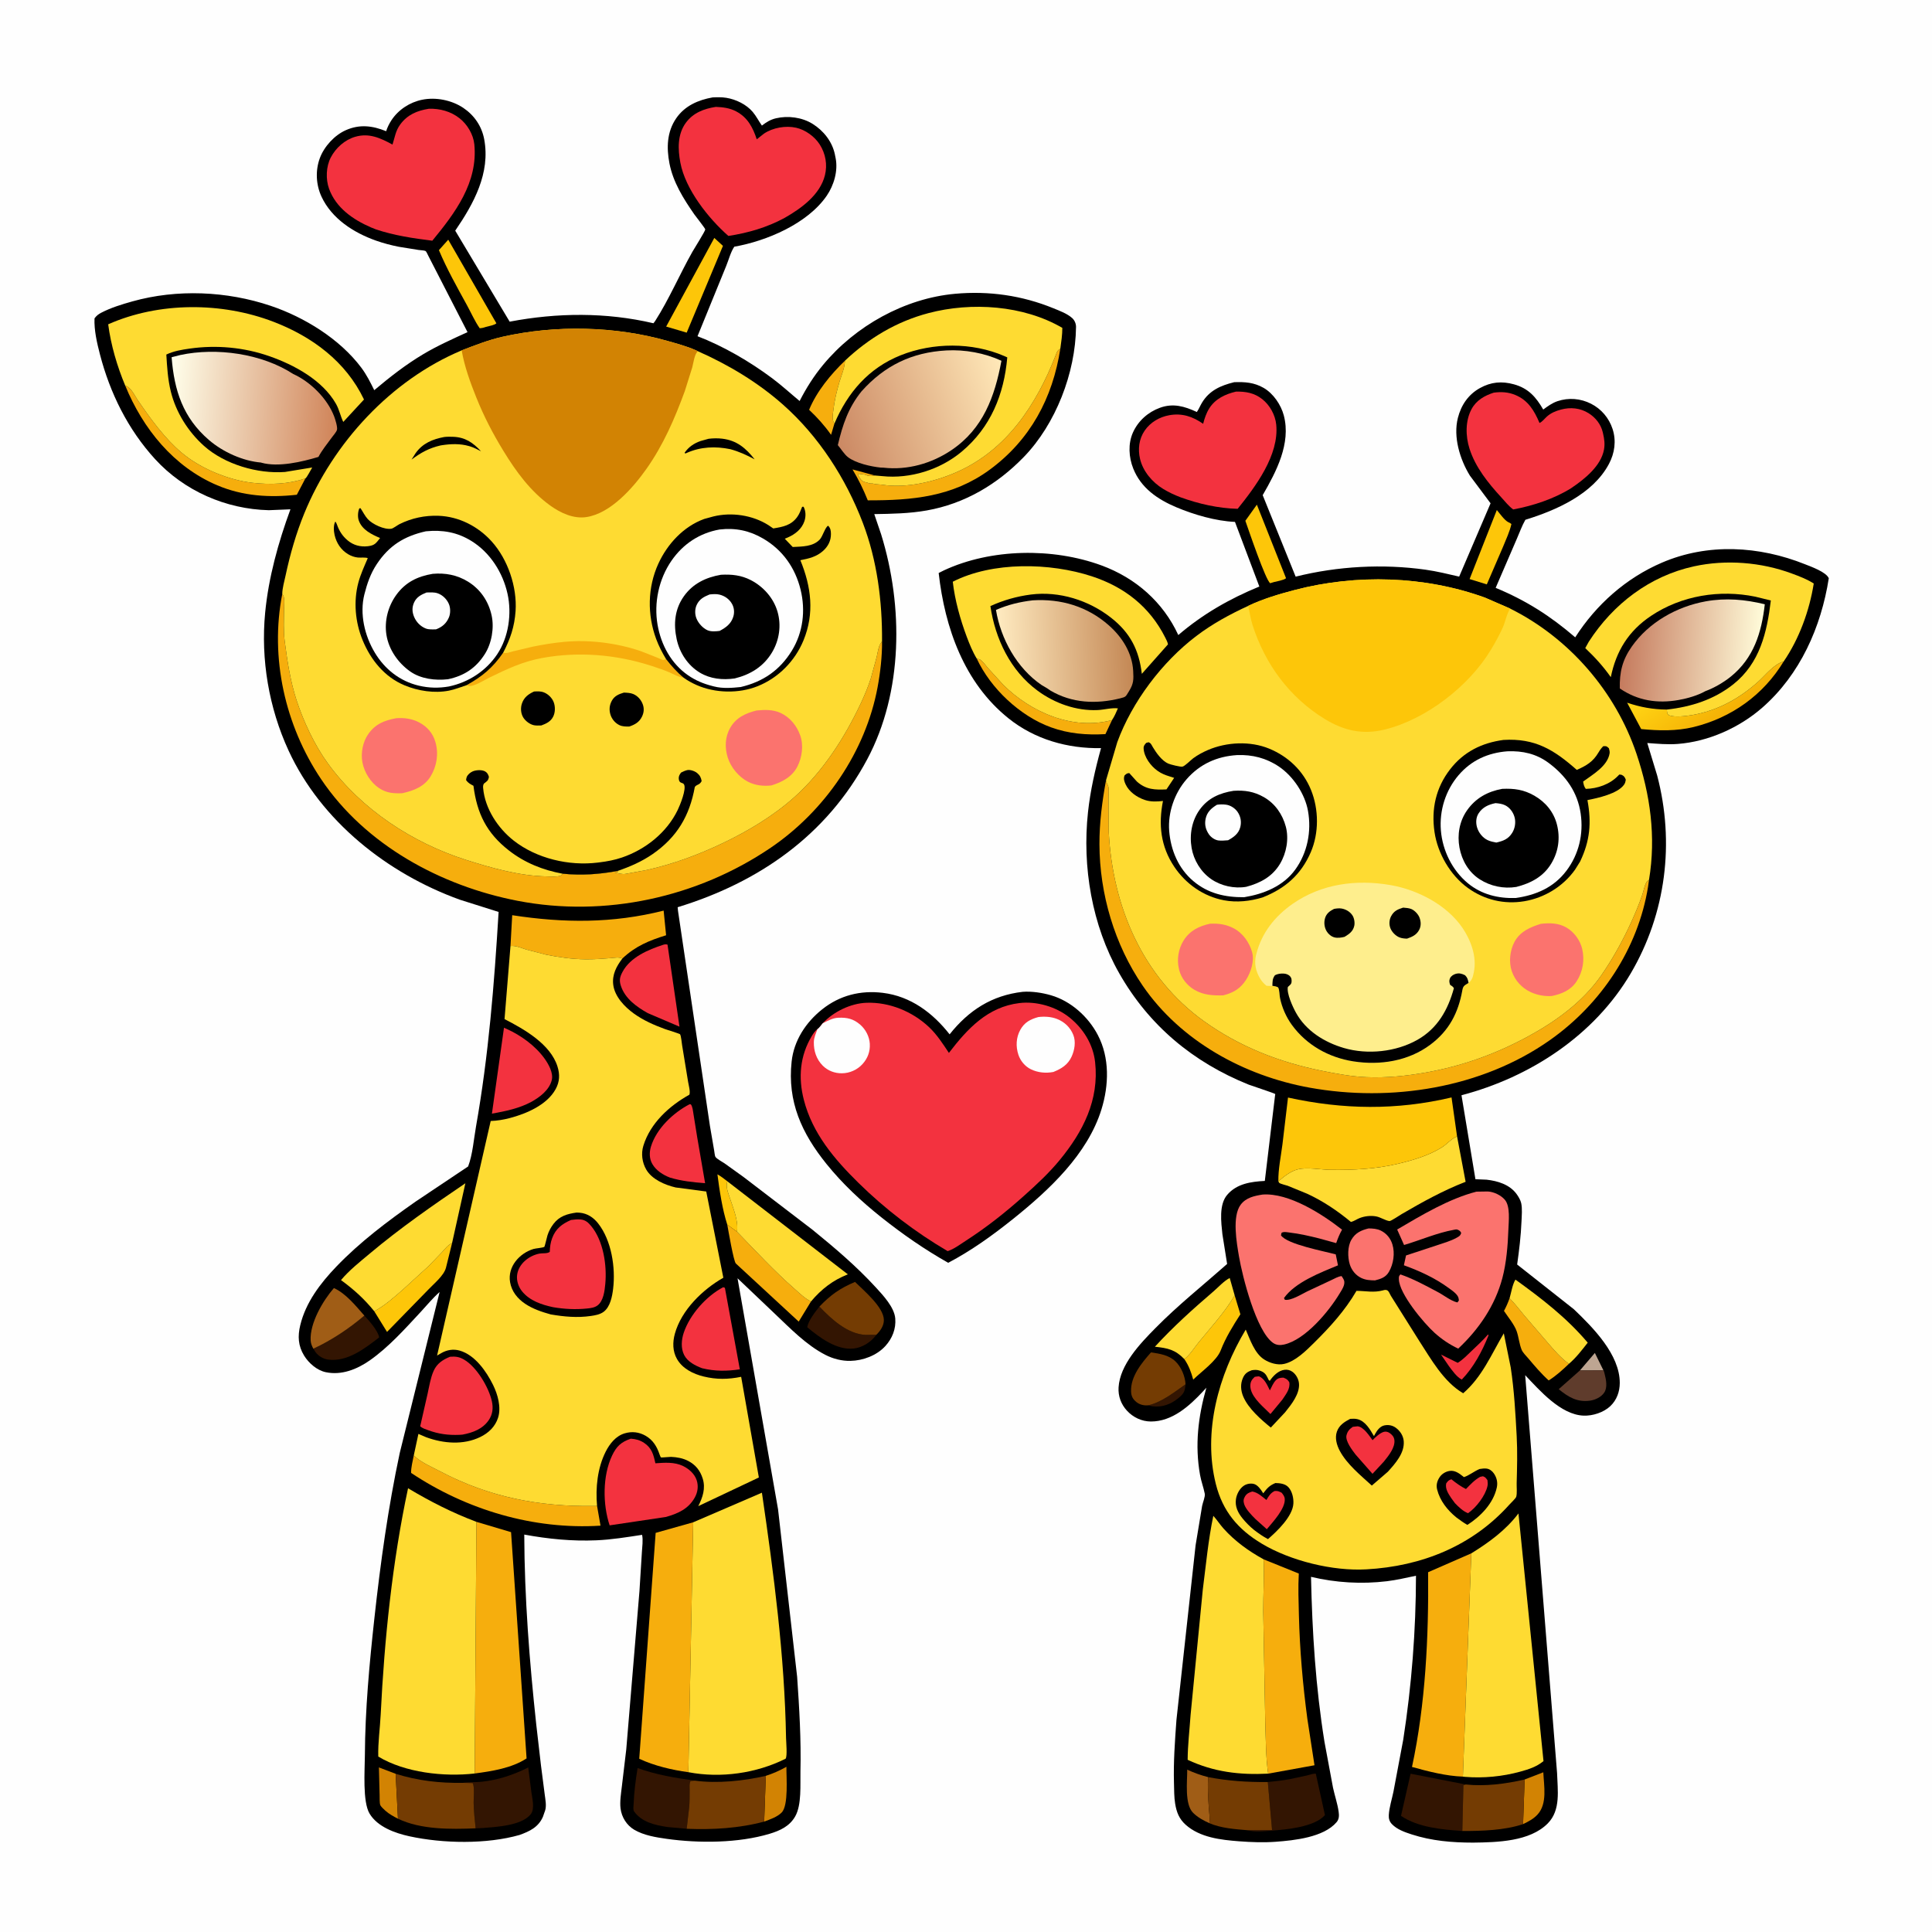 <svg version="1.1" xmlns="http://www.w3.org/2000/svg" style="display: block;" viewBox="0 0 2048 2048" width="1024" height="1024">
<defs>
	<linearGradient id="Gradient1" gradientUnits="userSpaceOnUse" x1="1827.34" y1="758.302" x2="1791.17" y2="706.386">
		<stop class="stop0" offset="0" stop-opacity="1" stop-color="rgb(245,177,5)"/>
		<stop class="stop1" offset="1" stop-opacity="1" stop-color="rgb(255,212,20)"/>
	</linearGradient>
	<linearGradient id="Gradient2" gradientUnits="userSpaceOnUse" x1="1199.72" y1="686.547" x2="1057.86" y2="692.733">
		<stop class="stop0" offset="0" stop-opacity="1" stop-color="rgb(196,136,85)"/>
		<stop class="stop1" offset="1" stop-opacity="1" stop-color="rgb(255,235,193)"/>
	</linearGradient>
	<linearGradient id="Gradient3" gradientUnits="userSpaceOnUse" x1="1719.14" y1="683.393" x2="1865.96" y2="693.637">
		<stop class="stop0" offset="0" stop-opacity="1" stop-color="rgb(197,122,93)"/>
		<stop class="stop1" offset="1" stop-opacity="1" stop-color="rgb(255,251,217)"/>
	</linearGradient>
	<linearGradient id="Gradient4" gradientUnits="userSpaceOnUse" x1="357.271" y1="439.283" x2="178.45" y2="425.684">
		<stop class="stop0" offset="0" stop-opacity="1" stop-color="rgb(208,132,89)"/>
		<stop class="stop1" offset="1" stop-opacity="1" stop-color="rgb(255,255,235)"/>
	</linearGradient>
	<linearGradient id="Gradient5" gradientUnits="userSpaceOnUse" x1="885.846" y1="464.922" x2="1066.67" y2="400.831">
		<stop class="stop0" offset="0" stop-opacity="1" stop-color="rgb(203,136,99)"/>
		<stop class="stop1" offset="1" stop-opacity="1" stop-color="rgb(255,232,184)"/>
	</linearGradient>
</defs>
<path transform="translate(0,0)" fill="rgb(254,254,254)" d="M -0 -0 L 2048 0 L 2048 2048 L -0 2048 L -0 -0 z"/>
<path transform="translate(0,0)" fill="rgb(0,0,0)" d="M 1084.12 1051.37 C 1093.73 1050.65 1104.79 1052.34 1114 1055.01 C 1135.2 1061.15 1153.58 1077.76 1163.72 1097.12 C 1176.42 1121.35 1175.52 1150.36 1167.62 1175.91 C 1152.88 1223.61 1111.93 1261.64 1074.03 1292.02 C 1052.33 1309.42 1029.78 1325.65 1005.12 1338.63 C 979.72 1324.23 956.895 1308.39 934.046 1290.24 C 912.957 1273.41 893.297 1255.11 876.307 1234.09 C 849.901 1201.42 834.55 1167.93 839.159 1125.29 C 841.57 1103 854.163 1083.8 871.425 1070.03 C 890.146 1055.09 912.172 1049.56 935.844 1052.46 C 965.405 1056.08 988.712 1073.66 1006.63 1096.44 C 1027 1070.85 1051.44 1055.15 1084.12 1051.37 z"/>
<path transform="translate(0,0)" fill="rgb(243,50,63)" d="M 872.134 1084.71 C 883.508 1072.46 901.742 1063.58 918.5 1062.98 C 942.726 1062.11 967.202 1072.18 984.811 1088.78 C 993.243 1096.73 999.5 1106.52 1005.88 1116.12 C 1025.43 1090.63 1046.9 1067.3 1080.72 1063.28 C 1098.84 1061.12 1119.48 1067.14 1133.7 1078.57 C 1148.41 1090.4 1158.81 1107.07 1160.88 1126.02 C 1165.26 1166.02 1148.13 1199.55 1123.29 1229.74 C 1111.97 1243.51 1098.85 1255.65 1085.6 1267.51 C 1065.91 1285.14 1045.95 1300.94 1023.74 1315.27 C 1018.13 1318.88 1010.82 1324.39 1004.53 1326.24 C 970.273 1306.14 938.336 1281.75 910.014 1253.9 C 884.431 1228.74 861.226 1201.45 852.098 1165.88 C 846.022 1142.21 847.977 1119.08 860.622 1098.11 C 862.223 1095.46 864.039 1092.73 866.55 1090.86 C 868.162 1090.1 870.862 1086.19 872.134 1084.71 z"/>
<path transform="translate(0,0)" fill="rgb(254,254,254)" d="M 872.134 1084.71 C 877.414 1082.12 882.53 1079.15 888.512 1078.86 C 897.897 1078.42 904.788 1079.96 912.07 1086.38 C 917.723 1091.37 921.582 1098.89 922.023 1106.44 C 922.497 1114.57 919.848 1121.77 914.431 1127.81 C 908.889 1134 900.782 1137.66 892.5 1137.73 C 884.865 1137.81 877.519 1135.06 872.107 1129.6 C 865.403 1122.84 862.538 1114.03 862.701 1104.65 C 862.787 1099.66 864.902 1095.47 866.55 1090.86 C 868.162 1090.1 870.862 1086.19 872.134 1084.71 z"/>
<path transform="translate(0,0)" fill="rgb(254,254,254)" d="M 1100.73 1078.11 C 1107.25 1077.35 1114.34 1077.71 1120.5 1080.14 C 1128.43 1083.28 1134.58 1089.1 1137.74 1097.04 C 1140.62 1104.28 1139.11 1113.11 1135.98 1120 C 1132.03 1128.72 1125.17 1132.89 1116.6 1136.34 C 1108.55 1137.86 1100.08 1137.07 1092.69 1133.43 C 1086.52 1130.39 1081.65 1124.53 1079.52 1118.02 C 1076.66 1109.34 1077.06 1099.83 1081.54 1091.7 C 1085.91 1083.75 1092.25 1080.42 1100.73 1078.11 z"/>
<path transform="translate(0,0)" fill="rgb(0,0,0)" d="M 1308.28 405.137 C 1319.57 404.74 1329.39 405.357 1339.5 411.18 C 1349.77 417.099 1357.94 429.093 1360.92 440.5 C 1368.67 470.152 1352.86 500.049 1338.5 524.886 L 1373.44 611.266 C 1417.95 600.174 1465.77 597.509 1511.25 603.916 C 1523.22 605.602 1535 608.527 1546.77 611.235 L 1580.06 533.524 L 1558.15 504.182 C 1547.52 486.906 1540.29 463.119 1545.42 442.959 C 1548.84 429.526 1556.37 418.284 1568.7 411.417 C 1580.49 404.851 1591.96 403.823 1604.93 407.425 C 1620.27 411.688 1628.28 420.985 1635.89 434.124 C 1640.73 430.6 1645.39 427.141 1651.13 425.227 C 1662.89 421.314 1675.47 422.359 1686.5 427.936 C 1697.45 433.473 1705.6 443.09 1709.4 454.751 C 1713.48 467.254 1711.65 480.315 1705.55 491.789 C 1688.53 523.833 1649.81 540.855 1616.95 550.996 C 1613.24 557.511 1610.75 564.754 1607.71 571.601 L 1585.46 623.152 C 1617.58 636.437 1643.52 652.972 1669.79 675.601 C 1692.07 640.829 1723.6 612.826 1761.64 596.464 C 1810.41 575.481 1864.76 578.669 1913.41 598.134 C 1919.82 600.698 1935.75 606.309 1938.59 612.969 C 1930.5 664.731 1908.16 715.059 1868.17 750.067 C 1843.72 771.473 1810.95 786.118 1778.5 788.6 C 1767.76 789.422 1756.91 788.412 1746.19 787.629 L 1756.67 822.027 C 1775.34 893.142 1766.05 968.136 1728.7 1031.74 C 1689.98 1097.66 1622.08 1141.84 1549.24 1161.01 L 1564.02 1250.03 L 1575.79 1250.51 C 1587.55 1251.81 1600.11 1255.6 1607.48 1265.5 C 1609.5 1268.21 1611.87 1272.17 1612.57 1275.52 C 1613.78 1281.3 1613.1 1288.69 1612.86 1294.62 C 1612.23 1309.99 1610.41 1325.23 1608.24 1340.44 L 1668.39 1387.89 C 1688.63 1407.25 1717.17 1435.94 1717.02 1466.08 C 1716.97 1475.31 1713.83 1484.05 1707.07 1490.5 C 1699.98 1497.26 1688.33 1501.03 1678.54 1500.62 C 1654.36 1499.6 1632.22 1474 1616.76 1457.76 L 1650.56 1879.5 C 1651.1 1897.63 1654.68 1918.7 1640.74 1932.85 C 1621.64 1952.25 1586.77 1952.92 1561.54 1953.25 C 1539.21 1953.23 1517.67 1951.45 1496.31 1944.51 C 1488.97 1942.12 1480.93 1939.32 1475.45 1933.6 C 1472.89 1930.92 1471.97 1927.78 1472.18 1924.11 C 1472.63 1915.96 1475.47 1907.28 1477.12 1899.22 L 1487.5 1844.07 C 1496.41 1786.64 1500.92 1728.45 1501 1670.35 C 1490.8 1672.44 1480.71 1674.88 1470.36 1676.14 C 1443.46 1679.4 1416.06 1677.79 1389.73 1671.52 C 1390.99 1730.19 1394.64 1788.5 1404.01 1846.5 L 1413.04 1895 C 1414.84 1903.38 1417.86 1912.06 1419.01 1920.5 C 1419.57 1924.58 1419.6 1928.34 1416.81 1931.61 C 1403.14 1947.66 1371.98 1950.91 1352.32 1952.35 C 1339.39 1953.3 1326.52 1952.82 1313.6 1951.85 C 1294.16 1950.38 1272.01 1947.88 1256.85 1934.3 C 1249.88 1928.05 1247.21 1921.02 1245.71 1911.96 C 1244.54 1904.87 1244.67 1897.21 1244.46 1890.03 C 1243.82 1867.77 1245.46 1845.42 1247.08 1823.23 L 1267.38 1638.07 L 1274.29 1596.37 C 1274.96 1592.79 1277.73 1586.6 1277.09 1583.34 C 1275.79 1576.73 1273.32 1570.31 1272.12 1563.58 C 1266.45 1532 1270.09 1501.59 1278.81 1471.01 L 1275.21 1474.96 C 1260.76 1490.46 1242.58 1506.9 1220 1506.85 C 1210.27 1506.82 1201.15 1502.47 1194.62 1495.38 C 1188.36 1488.58 1185.17 1479.96 1185.73 1470.71 C 1187.19 1446.48 1208.8 1424.06 1224.82 1407.81 C 1248.94 1383.33 1275.17 1362.54 1300.8 1339.85 L 1295.8 1308.37 C 1294.47 1295.65 1291.96 1276.98 1300.91 1266.54 C 1311.09 1254.68 1326.1 1252.6 1340.76 1251.83 L 1351.67 1160.69 C 1351.7 1160.37 1351.98 1159.96 1351.76 1159.71 C 1350.99 1158.85 1326.39 1150.85 1323.58 1149.72 C 1264.62 1125.97 1217.88 1087.05 1186.38 1031.64 C 1157.51 980.855 1147.05 918.794 1153.32 860.951 C 1155.82 837.877 1160.96 815.37 1167.15 793.046 C 1131.77 793.668 1096.88 783.826 1068.89 761.344 C 1021.97 723.649 1001.57 665.474 995.032 607.408 L 1000.6 604.619 C 1050.62 581.332 1116.11 580.425 1167.68 599.393 C 1203.78 612.667 1232.85 638.112 1249.05 673.175 C 1274.97 650.965 1303.42 634.723 1334.95 621.746 L 1309.12 553.232 C 1288.83 552.369 1265.57 545.564 1246.84 537.66 C 1227.07 529.316 1209.5 517.282 1201.3 496.702 C 1196.53 484.742 1195.64 470.407 1200.97 458.482 C 1206.47 446.188 1216.9 436.898 1229.5 432.286 C 1243.55 427.145 1255.65 430.675 1268.7 436.733 C 1270.83 433.692 1272.17 430.184 1274.08 427 C 1281.96 413.866 1294.01 408.655 1308.28 405.137 z"/>
<path transform="translate(0,0)" fill="rgb(190,165,146)" d="M 1674.77 1452.73 L 1690.63 1434.18 L 1699.72 1452.65 L 1674.77 1452.73 z"/>
<path transform="translate(0,0)" fill="rgb(51,21,2)" d="M 1256.71 1467.43 C 1256.05 1474.67 1255.25 1476.97 1249.48 1481.79 C 1241.49 1488.48 1231.99 1492.11 1221.5 1490.71 C 1220.05 1490.52 1218.74 1490.1 1217.36 1489.66 C 1231.63 1486.38 1244.88 1475.7 1256.71 1467.43 z"/>
<path transform="translate(0,0)" fill="rgb(243,50,63)" d="M 1577.46 1414.5 L 1577.87 1415.62 C 1571.21 1432.33 1562.11 1449.41 1549.55 1462.42 C 1544.25 1459.83 1539.31 1452.63 1535.8 1447.98 L 1527.53 1435.9 L 1545.23 1444.65 C 1550.6 1441.47 1554.89 1436.85 1559.39 1432.58 C 1565.56 1426.7 1571.87 1420.94 1577.46 1414.5 z"/>
<path transform="translate(0,0)" fill="rgb(210,131,3)" d="M 1616.18 1886.35 L 1635.97 1878.69 C 1636.63 1893.2 1640.45 1912.04 1629.81 1923.53 C 1625.51 1928.17 1620.13 1930.97 1614.52 1933.63 L 1616.18 1886.35 z"/>
<path transform="translate(0,0)" fill="rgb(160,93,22)" d="M 1281.98 1932.64 C 1275.72 1929.82 1269.79 1926.61 1264.83 1921.77 C 1255.49 1912.68 1258.6 1888.31 1258.5 1875.9 C 1265.74 1879.29 1272.94 1881.83 1280.67 1883.82 C 1279.97 1894.38 1280.68 1905.29 1281.36 1915.85 C 1281.71 1921.24 1282.73 1927.33 1281.98 1932.64 z"/>
<path transform="translate(0,0)" fill="rgb(95,60,44)" d="M 1699.72 1452.65 C 1700.38 1453.67 1700.73 1455.59 1701.04 1456.75 C 1702.57 1462.52 1704.11 1470.78 1700.63 1476.1 C 1697.47 1480.92 1691.08 1483.99 1685.5 1484.75 C 1671.82 1486.64 1662.55 1480.96 1652.3 1472.6 L 1674.77 1452.73 L 1699.72 1452.65 z"/>
<path transform="translate(0,0)" fill="rgb(253,198,9)" d="M 1332.34 534.983 L 1363.26 612.937 C 1360.87 615.087 1353.53 616.15 1350.22 617.075 L 1346.5 618.231 C 1341.75 615.492 1323.75 562.33 1320.13 552.049 L 1332.34 534.983 z"/>
<path transform="translate(0,0)" fill="rgb(253,198,9)" d="M 1586.7 540.642 C 1589.75 544.23 1594.79 551.523 1598.92 553.561 C 1601.39 554.783 1599.71 553.722 1602.16 555.5 C 1600.35 563.62 1596.53 571.611 1593.41 579.309 L 1576.08 619.483 L 1557.83 613.827 L 1586.7 540.642 z"/>
<path transform="translate(0,0)" fill="rgb(246,174,13)" d="M 1035.49 698.304 C 1036.61 698.589 1037.84 698.589 1038.85 699.158 C 1041.66 700.755 1044.71 705.199 1046.9 707.743 L 1063.5 725.969 C 1092.73 755.02 1137.26 774.578 1178.79 763.288 L 1171.8 778.199 C 1151.97 779.342 1132.83 777.809 1114 770.963 C 1081.28 759.065 1050.19 729.865 1035.49 698.304 z"/>
<path transform="translate(0,0)" fill="rgb(253,198,9)" d="M 1308.81 1373.18 L 1314.86 1393.22 C 1307.15 1405.18 1299.15 1418.08 1294.04 1431.38 C 1289.73 1442.62 1273.56 1453.87 1264.86 1462.45 C 1262.62 1454.36 1260.21 1447.71 1255.45 1440.72 C 1261.02 1436.74 1266.04 1428.58 1270.41 1423.2 C 1283.27 1407.37 1298.61 1390.8 1308.81 1373.18 z"/>
<path transform="translate(0,0)" fill="rgb(246,174,13)" d="M 1600.21 1376.21 C 1605.85 1381.79 1610.52 1388.21 1615.63 1394.26 L 1640.52 1423.19 C 1647.64 1431.46 1654.24 1439.23 1663.1 1445.74 C 1656.4 1452.11 1649.56 1458.43 1641.68 1463.31 C 1633.88 1456.33 1626.86 1448.01 1620.11 1440.02 C 1617.93 1437.43 1614.3 1433.95 1613.03 1430.87 C 1610.5 1424.75 1609.94 1417.51 1607.75 1411.2 C 1605.26 1404.05 1598.54 1396.08 1594.27 1389.63 C 1596.67 1385.19 1598.51 1380.95 1600.21 1376.21 z"/>
<path transform="translate(0,0)" fill="rgb(251,115,110)" d="M 1450.75 1302.18 C 1455.08 1302.21 1459.72 1302.52 1463.67 1304.45 C 1469.78 1307.44 1474.02 1312.64 1476 1319.11 C 1478.87 1328.42 1477.14 1339.9 1472.31 1348.23 C 1468.94 1354.04 1463.79 1355.7 1457.57 1357.26 C 1452.33 1357.2 1447.7 1356.97 1442.9 1354.65 C 1437.06 1351.83 1432.73 1346.45 1430.82 1340.24 C 1428.45 1332.49 1428.39 1321.29 1432.52 1314.19 C 1436.8 1306.83 1442.86 1304.14 1450.75 1302.18 z"/>
<path transform="translate(0,0)" fill="rgb(116,60,3)" d="M 1217.36 1489.66 C 1212.89 1490.11 1208.31 1489.16 1204.74 1486.31 C 1200.85 1483.19 1199.2 1480.06 1198.99 1475.09 C 1198.3 1459.22 1210.2 1444.75 1220.11 1433.58 C 1229.44 1435 1238.73 1436.27 1245.94 1443.04 C 1252.12 1448.85 1256.34 1459 1256.71 1467.43 C 1244.88 1475.7 1231.63 1486.38 1217.36 1489.66 z"/>
<path transform="translate(0,0)" fill="url(#Gradient1)" d="M 1766.96 752.163 L 1767.14 755 C 1767.46 756.308 1767.99 757.637 1769.27 758.193 C 1774.92 760.645 1787.66 759.052 1794 757.942 C 1820.91 753.229 1843.73 740.552 1863.86 722.53 C 1871.79 715.432 1880.3 704.024 1890.76 701.19 C 1869.28 736.682 1835.44 760.826 1795.35 770.671 C 1777.1 775.152 1758.32 774.619 1739.73 772.842 L 1724.84 744.896 C 1738.96 749.645 1752.02 752.048 1766.96 752.163 z"/>
<path transform="translate(0,0)" fill="rgb(254,219,50)" d="M 1255.45 1440.72 C 1245.68 1430.57 1237.72 1429.03 1224.23 1427.59 C 1243.81 1406.26 1264.44 1387.74 1286.36 1368.91 C 1291.4 1364.59 1297.65 1357.62 1303.56 1354.75 L 1308.81 1373.18 C 1298.61 1390.8 1283.27 1407.37 1270.41 1423.2 C 1266.04 1428.58 1261.02 1436.74 1255.45 1440.72 z"/>
<path transform="translate(0,0)" fill="rgb(254,219,50)" d="M 1600.21 1376.21 C 1601.9 1370.42 1603.31 1361.39 1606.43 1356.43 C 1634.53 1376.72 1660.54 1396.7 1683.06 1423.28 C 1676.86 1431.19 1670.79 1439.18 1663.1 1445.74 C 1654.24 1439.23 1647.64 1431.46 1640.52 1423.19 L 1615.63 1394.26 C 1610.52 1388.21 1605.85 1381.79 1600.21 1376.21 z"/>
<path transform="translate(0,0)" fill="rgb(51,21,2)" d="M 1343.94 1889.02 C 1351.92 1888.26 1359.78 1887.37 1367.65 1885.88 L 1385.47 1882.04 C 1388.32 1881.35 1391.91 1879.92 1394.81 1880.18 L 1404.5 1924.07 C 1393.5 1936.74 1363.39 1939.45 1347.66 1940.58 C 1339.95 1941.14 1330.04 1942.27 1322.57 1940.12 L 1348.44 1939.89 L 1343.94 1889.02 z"/>
<path transform="translate(0,0)" fill="rgb(51,21,2)" d="M 1550.12 1940.93 C 1528.7 1939.41 1503.42 1937.26 1485.12 1924.9 L 1495.29 1880.21 L 1553.67 1891.63 L 1551.26 1892.5 L 1550.12 1940.93 z"/>
<path transform="translate(0,0)" fill="rgb(116,60,3)" d="M 1553.67 1891.63 C 1574.53 1893.83 1595.89 1891.01 1616.18 1886.35 L 1614.52 1933.63 C 1595.02 1940.29 1570.6 1940.96 1550.12 1940.93 L 1551.26 1892.5 L 1553.67 1891.63 z"/>
<path transform="translate(0,0)" fill="rgb(116,60,3)" d="M 1280.67 1883.82 C 1302.15 1887.91 1322.1 1889.21 1343.94 1889.02 L 1348.44 1939.89 L 1322.57 1940.12 C 1309.38 1939.03 1294.24 1937.97 1281.98 1932.64 C 1282.73 1927.33 1281.71 1921.24 1281.36 1915.85 C 1280.68 1905.29 1279.97 1894.38 1280.67 1883.82 z"/>
<path transform="translate(0,0)" fill="rgb(254,219,50)" d="M 1544.55 1204.6 L 1553.62 1252.75 C 1530.1 1261.84 1507.71 1274.22 1485.97 1286.92 C 1484.05 1288.04 1474.31 1294.58 1472.89 1294.39 C 1468.52 1293.83 1463.47 1290.31 1458.75 1289.44 C 1452.99 1288.37 1446.48 1289.11 1441.04 1291.3 C 1438.05 1292.49 1435.15 1294.66 1432.05 1295.32 C 1417.62 1283.41 1402.57 1273.21 1385.51 1265.36 L 1365 1256.96 C 1363.19 1256.31 1357.36 1255.01 1356.12 1253.92 C 1355.61 1253.47 1355.45 1252.74 1355.12 1252.15 C 1361.31 1247.08 1367.83 1241.54 1375.79 1239.55 C 1385.57 1237.1 1399.74 1239.88 1409.99 1240.04 C 1434.83 1240.41 1459.15 1239.2 1483.39 1233.3 C 1498.66 1229.6 1515.29 1224.62 1528.63 1216.11 C 1533.59 1212.94 1537.84 1207.85 1543.05 1205.29 L 1544.55 1204.6 z"/>
<path transform="translate(0,0)" fill="rgb(246,174,13)" d="M 1339.49 1652.96 L 1376.78 1668.02 C 1375.95 1682.76 1376.53 1697.44 1376.89 1712.19 C 1377.79 1748.81 1381.02 1785.85 1385.87 1822.16 L 1393.42 1871.25 L 1344.29 1880.14 C 1341.72 1862.01 1341.87 1843.5 1341.22 1825.23 L 1339.09 1708.09 C 1339.04 1689.73 1340.29 1671.28 1339.49 1652.96 z"/>
<path transform="translate(0,0)" fill="rgb(246,174,13)" d="M 1550.73 1883.29 C 1532.61 1882.64 1514.18 1877.84 1496.77 1873.04 C 1511.13 1806.41 1514.53 1734.65 1513.85 1666.62 L 1559.67 1646.6 L 1550.73 1883.29 z"/>
<path transform="translate(0,0)" fill="url(#Gradient2)" d="M 1094.75 636.379 C 1124.66 634.513 1152.74 642.829 1175.48 662.944 C 1189.54 675.381 1200.13 691.99 1201.22 711.13 C 1201.74 720.301 1201.75 724.766 1196.72 732.803 C 1193.15 738.5 1193.84 738.7 1187.22 740.329 C 1161.99 746.535 1136.35 745.478 1113.5 732.02 L 1110.03 729.625 L 1104 726.074 C 1077.9 708.179 1060.83 677.28 1055.77 646.55 C 1068.69 640.947 1080.81 638.042 1094.75 636.379 z"/>
<path transform="translate(0,0)" fill="rgb(253,198,9)" d="M 1355.12 1252.15 C 1354.87 1239.62 1357.87 1225.56 1359.45 1213.06 L 1365.34 1163.45 C 1423.73 1176.26 1480.37 1177.11 1538.69 1163.33 L 1544.55 1204.6 L 1543.05 1205.29 C 1537.84 1207.85 1533.59 1212.94 1528.63 1216.11 C 1515.29 1224.62 1498.66 1229.6 1483.39 1233.3 C 1459.15 1239.2 1434.83 1240.41 1409.99 1240.04 C 1399.74 1239.88 1385.57 1237.1 1375.79 1239.55 C 1367.83 1241.54 1361.31 1247.08 1355.12 1252.15 z"/>
<path transform="translate(0,0)" fill="url(#Gradient3)" d="M 1808.3 637.415 C 1829.73 633.622 1849.72 635.455 1870.75 640.553 C 1867.35 670.636 1858.99 697.72 1834.54 717.372 C 1826.93 723.493 1816.85 729.338 1807.68 732.684 C 1799.55 737.297 1788.78 740.336 1779.58 741.987 C 1757.05 746.03 1736.05 742.794 1717.07 729.781 C 1716.67 712.633 1719.68 699.762 1729.71 685.452 C 1747.84 659.575 1777.55 642.96 1808.3 637.415 z"/>
<path transform="translate(0,0)" fill="rgb(251,115,110)" d="M 1338.43 1266.27 C 1366.24 1264.27 1401.48 1286.88 1422.62 1303.49 C 1419.98 1308.15 1418.18 1312.73 1416.4 1317.75 L 1398.56 1312.84 C 1388.08 1310.21 1377.7 1307.8 1366.96 1306.54 C 1364.27 1306.23 1360.9 1305.38 1358.5 1306.82 L 1357.9 1309.5 C 1364.39 1319.1 1403.82 1326.32 1415.95 1329.7 L 1418.31 1341.32 C 1399.89 1348.93 1372.88 1359.25 1361.08 1376 L 1362 1377.81 C 1368.48 1379.01 1379.64 1371.92 1385.62 1368.99 L 1411.29 1356.95 C 1414.61 1355.44 1418.5 1353.04 1422.14 1352.71 C 1423.03 1354.08 1424.13 1355.61 1424.68 1357.14 C 1426.35 1361.75 1422.43 1367.22 1420.12 1371.07 C 1408.6 1390.26 1383.72 1420.19 1361.16 1425.26 C 1357.01 1426.19 1353.08 1426.01 1349.5 1423.52 C 1331.65 1411.11 1316.95 1352.94 1313.38 1331.93 C 1310.96 1317.63 1305.84 1289.36 1315.21 1276.98 C 1320.91 1269.44 1329.65 1267.68 1338.43 1266.27 z"/>
<path transform="translate(0,0)" fill="rgb(254,219,50)" d="M 1766.96 752.163 C 1792.62 749.312 1816.96 741.631 1837.43 725.333 C 1865.49 702.992 1873.08 670.548 1877.15 636.545 L 1860.65 632.5 C 1822.96 624.777 1782.45 631.25 1750.16 652.858 C 1726.31 668.824 1713.18 690.14 1707.52 717.805 C 1699.56 706.444 1690.5 696.518 1680.43 687.019 L 1684.18 680.26 C 1710 640.262 1748.77 610.583 1795.71 600.337 C 1829.66 592.929 1866.89 595.873 1899.44 607.959 C 1907.3 610.875 1915.59 613.986 1922.65 618.545 C 1918.12 647.194 1907.23 677.242 1890.76 701.19 C 1880.3 704.024 1871.79 715.432 1863.86 722.53 C 1843.73 740.552 1820.91 753.229 1794 757.942 C 1787.66 759.052 1774.92 760.645 1769.27 758.193 C 1767.99 757.637 1767.46 756.308 1767.14 755 L 1766.96 752.163 z"/>
<path transform="translate(0,0)" fill="rgb(254,219,50)" d="M 1035.49 698.304 C 1031.08 691.104 1027.76 682.894 1024.79 675 C 1017.93 656.721 1012.17 636.098 1009.98 616.657 C 1052.21 595.09 1113.11 596.379 1157.43 610.912 C 1191.91 622.215 1218.7 643.089 1235.21 675.851 C 1236.39 678.2 1237.6 680.442 1238.12 683.036 L 1210.39 714.299 C 1207.4 689.027 1198.12 670.83 1177.86 654.897 C 1154.15 636.255 1122.78 626.39 1092.77 630.237 C 1077.86 632.147 1063.56 636.242 1049.86 642.475 C 1055.01 677.279 1071.05 710.923 1099.94 732.196 C 1118.06 745.538 1140.86 753.718 1163.54 752.69 C 1170.26 752.386 1178.54 750.071 1185.02 750.902 C 1183.16 755.214 1181.4 759.361 1178.79 763.288 C 1137.26 774.578 1092.73 755.02 1063.5 725.969 L 1046.9 707.743 C 1044.71 705.199 1041.66 700.755 1038.85 699.158 C 1037.84 698.589 1036.61 698.589 1035.49 698.304 z"/>
<path transform="translate(0,0)" fill="rgb(243,50,63)" d="M 1583.43 416.235 C 1591.4 415.174 1598.67 415.563 1606.16 418.631 C 1619.91 424.258 1626.46 435.393 1631.95 448.374 C 1634.73 447.226 1637.48 443.623 1639.76 441.58 C 1644.13 437.677 1649.07 435.692 1654.65 434.172 C 1664.72 431.434 1675.1 432.448 1684 438.019 C 1691.38 442.642 1697.01 449.755 1699.03 458.321 L 1699.37 459.849 C 1700.69 465.596 1701.36 470.644 1700.31 476.514 C 1697.16 494.069 1679.54 507.995 1665.6 517.421 C 1647.41 528.809 1625.03 536.168 1604.04 540.042 C 1599.36 536.624 1595.26 531.403 1591.33 527.118 C 1577.55 512.107 1564.05 495.405 1557.75 475.698 C 1553.48 462.339 1553.17 446.018 1560.01 433.5 C 1565.07 424.235 1573.76 419.35 1583.43 416.235 z"/>
<path transform="translate(0,0)" fill="rgb(251,115,110)" d="M 1565.1 1263.2 L 1577 1263.02 C 1583.31 1263.27 1590.92 1266.88 1595.08 1271.65 C 1601.25 1278.73 1599.24 1294.6 1598.94 1303.61 C 1598.39 1320.07 1596.81 1338.79 1592.61 1354.67 C 1584.83 1384.02 1567.74 1409 1545.79 1429.59 C 1536.7 1425.36 1528.26 1419.64 1520.82 1412.95 C 1509.24 1402.54 1483.18 1371.38 1482.87 1356.02 C 1482.82 1353.39 1482.75 1352.82 1484.5 1350.92 C 1497.82 1355.5 1511 1362.61 1523.41 1369.24 C 1530.11 1372.59 1537.75 1379.06 1544.94 1380.65 L 1546.5 1378.51 C 1546.31 1377.12 1546.17 1375.78 1545.53 1374.5 C 1543.72 1370.92 1538.81 1367.64 1535.59 1365.29 C 1521.02 1354.67 1505.05 1347.37 1488.19 1341.24 L 1490.45 1330.83 L 1523 1320.12 C 1529.92 1317.77 1537.59 1315.67 1544 1312.11 C 1546.68 1310.63 1548.04 1309.97 1548.95 1307 C 1548.04 1305.31 1547.67 1304.8 1545.91 1303.86 C 1544.1 1302.89 1543.17 1303.29 1541.24 1303.63 C 1523.42 1306.83 1505.78 1314.6 1488.37 1319.74 L 1481.05 1303.33 C 1506.85 1288.18 1536.07 1270.64 1565.1 1263.2 z"/>
<path transform="translate(0,0)" fill="rgb(243,50,63)" d="M 1310.13 415.131 C 1320.48 414.912 1329.58 416.464 1338 423.088 C 1346.05 429.421 1351.84 439.851 1352.85 450.089 C 1356.05 482.368 1331.03 515.644 1311.98 539.371 C 1291.41 538.863 1270.6 534.119 1251.33 527.115 C 1244.92 524.676 1238.83 521.827 1232.97 518.243 C 1221.49 511.221 1211.63 499.731 1208.5 486.456 C 1206.08 476.19 1207.32 465.38 1213.37 456.5 C 1219.39 447.674 1229.02 442.041 1239.42 440.152 C 1253.02 437.68 1264.39 441.537 1275.38 449.253 C 1276.81 443.602 1278.76 437.809 1281.89 432.851 C 1288.32 422.681 1298.88 417.816 1310.13 415.131 z"/>
<path transform="translate(0,0)" fill="rgb(246,174,13)" d="M 1172.44 827.097 C 1172.78 829.887 1173.62 830.562 1174.61 833 C 1175.84 836.049 1175.12 842.697 1175.11 846.096 L 1175.32 881.955 C 1179.38 960.671 1210.89 1035.77 1276.5 1082.69 C 1314.05 1109.53 1355.98 1125.98 1401 1135.03 C 1416.52 1138.15 1432.67 1141.19 1448.5 1141.84 C 1469.78 1142.72 1490.53 1140.62 1511.47 1136.9 C 1549.39 1130.15 1584.51 1117.68 1618.42 1099.43 C 1648.75 1083.1 1677.7 1062.35 1697.57 1033.69 C 1709.6 1016.33 1720.18 997.163 1728.98 977.965 C 1733.32 968.494 1737.32 958.807 1740.75 948.966 C 1742.19 944.838 1742.98 939.856 1744.89 935.969 C 1745.65 934.417 1746.64 933.593 1748.03 932.627 L 1747.01 940 C 1736.35 1005.78 1697.26 1064.25 1643.12 1102.47 C 1570.63 1153.64 1474.28 1168.57 1388 1152.92 C 1318.85 1140.37 1251.65 1103.65 1211.36 1044.96 C 1181.46 1001.4 1165.63 947.637 1165.45 894.902 C 1165.38 872.188 1168.33 849.389 1172.44 827.097 z"/>
<path transform="translate(0,0)" fill="rgb(254,219,50)" d="M 1344.29 1880.14 C 1313.98 1881.67 1286.66 1878.42 1258.96 1865.47 C 1259.06 1849.69 1261 1833.65 1262.07 1817.88 L 1275.03 1684.9 C 1278.37 1658.93 1280.79 1632.47 1286.17 1606.84 C 1290.04 1611.08 1293.13 1616.01 1296.99 1620.3 C 1309.2 1633.9 1323.57 1644.18 1339.49 1652.96 C 1340.29 1671.28 1339.04 1689.73 1339.09 1708.09 L 1341.22 1825.23 C 1341.87 1843.5 1341.72 1862.01 1344.29 1880.14 z"/>
<path transform="translate(0,0)" fill="rgb(254,219,50)" d="M 1559.67 1646.6 C 1578.57 1634.9 1596.01 1622.19 1609.63 1604.33 L 1636.17 1866.85 C 1628.83 1872.9 1620.55 1875.53 1611.5 1878.02 C 1592.72 1883.18 1572.58 1885.13 1553.11 1883.56 L 1550.73 1883.29 L 1559.67 1646.6 z"/>
<path transform="translate(0,0)" fill="rgb(254,219,50)" d="M 1467.26 1367.5 C 1471.92 1366.61 1472.32 1370.11 1474.42 1373.66 L 1504.2 1421.03 C 1516.92 1440.62 1530.16 1464.68 1551.03 1476.91 C 1571.16 1459.58 1580.9 1435.64 1594.1 1413.39 L 1601.44 1449.61 C 1605.1 1473.82 1606.43 1497.88 1607.75 1522.29 C 1608.64 1538.86 1608.19 1555.7 1607.73 1572.28 C 1607.62 1576.17 1608.33 1583.05 1607.27 1586.64 C 1606.76 1588.36 1601.53 1593.25 1600 1594.96 C 1560.56 1638.97 1506.81 1660.32 1448.51 1663.57 C 1413.01 1665.66 1368.09 1654.62 1337.64 1636.4 C 1312.24 1621.2 1296.07 1601.96 1288.85 1573.18 C 1274.92 1517.61 1291.71 1457.49 1320.53 1409.42 C 1325.13 1419.98 1329.83 1434.46 1339.92 1441.01 C 1345.86 1444.86 1354.2 1447.39 1361.26 1445.79 C 1373.24 1443.08 1384.55 1431.76 1393.04 1423.36 C 1410.08 1406.51 1425.81 1389.18 1437.94 1368.35 C 1447.87 1368.42 1456.18 1370.53 1466.13 1367.82 L 1467.26 1367.5 z"/>
<path transform="translate(0,0)" fill="rgb(0,0,0)" d="M 1326.99 1452.5 C 1330.09 1452.02 1332.56 1451.91 1335.59 1452.98 C 1339.82 1454.47 1341.78 1456.39 1343.7 1460.41 C 1344.48 1462.04 1344.49 1462.68 1345.97 1463.78 C 1349.52 1458.59 1354.94 1452.91 1361.58 1452.05 C 1364.7 1451.64 1367.52 1452.36 1370.07 1454.18 C 1373.74 1456.82 1376.44 1461.66 1376.94 1466.14 C 1378.17 1477.37 1368.82 1488.91 1362.27 1497.08 L 1347.1 1513.27 C 1336.55 1504.67 1323.36 1493.19 1317.95 1480.53 C 1315.15 1473.98 1314.67 1466.9 1317.69 1460.35 C 1319.73 1455.91 1322.51 1454.09 1326.99 1452.5 z"/>
<path transform="translate(0,0)" fill="rgb(243,50,63)" d="M 1330.08 1459.5 C 1331.47 1459.18 1333.08 1459.13 1334.5 1458.98 C 1340.59 1461.26 1343.39 1468.44 1346.12 1473.89 C 1347.87 1470.41 1349.65 1466.12 1352.31 1463.25 C 1354.58 1460.81 1357.34 1460.39 1360.5 1460.37 C 1363.71 1461.69 1364.83 1462.23 1366.68 1465.17 C 1367.96 1472.25 1363 1478.09 1359.3 1483.74 L 1346.73 1498.94 L 1343.61 1495.92 C 1336.71 1489.21 1325.08 1479.14 1325.4 1468.61 C 1325.53 1464.49 1327.15 1462.2 1330.08 1459.5 z"/>
<path transform="translate(0,0)" fill="rgb(0,0,0)" d="M 1351.94 1572.09 C 1356.65 1572.15 1362.23 1572.77 1365.64 1576.36 C 1369.74 1580.69 1371.33 1587.92 1371.05 1593.69 C 1370.36 1607.4 1353.88 1623.04 1344.12 1631.52 C 1338.75 1628.73 1334.16 1625.47 1329.35 1621.81 C 1324.87 1618.17 1320.73 1613.98 1317.08 1609.5 C 1312.23 1603.54 1308.99 1596.94 1310.17 1589.07 C 1310.96 1583.75 1314.19 1577.66 1318.8 1574.72 C 1321.81 1572.81 1326.37 1572.04 1329.81 1573.25 C 1333.42 1574.52 1336.66 1579.02 1338.56 1582.17 L 1339.05 1583 C 1343.21 1577.58 1345.55 1574.78 1351.94 1572.09 z"/>
<path transform="translate(0,0)" fill="rgb(243,50,63)" d="M 1351.24 1580.5 C 1354.76 1580.33 1355.56 1580.86 1358.63 1582.37 C 1360.21 1584.42 1361.69 1586.19 1361.89 1588.9 C 1362.66 1599.25 1348.98 1613.69 1342.86 1621.03 L 1330.91 1610.33 C 1326.94 1606.37 1320.56 1599.9 1318.88 1594.5 C 1317.86 1591.22 1318.06 1588.95 1319.91 1586 C 1321.73 1583.1 1324.37 1581.98 1327.5 1581.07 C 1333.31 1582.03 1337.96 1586.49 1342.44 1590.07 C 1344.91 1585.94 1346.78 1582.62 1351.24 1580.5 z"/>
<path transform="translate(0,0)" fill="rgb(0,0,0)" d="M 1568.45 1557.2 C 1570.89 1556.84 1573.42 1556.45 1575.89 1556.77 C 1579.02 1557.17 1581.72 1559.28 1583.5 1561.81 C 1586.66 1566.31 1587.82 1571.43 1586.68 1576.8 C 1583.08 1593.63 1569.53 1607.45 1555.48 1616.45 C 1551.34 1614.17 1547.6 1611.3 1543.79 1608.53 C 1534.31 1600.83 1526.4 1590.89 1523.41 1578.92 C 1522.24 1574.25 1523.34 1569.99 1526.03 1565.91 C 1528.35 1562.39 1532.43 1559.91 1536.58 1559.26 C 1542.06 1558.4 1546.58 1561.62 1550.61 1564.84 L 1551.79 1565.8 C 1557.11 1564.24 1562.85 1559.44 1568.45 1557.2 z"/>
<path transform="translate(0,0)" fill="rgb(243,50,63)" d="M 1569.07 1565.5 L 1572.01 1564.91 C 1574.71 1565.89 1575.05 1566.77 1576.76 1569 C 1577.01 1571.26 1577.26 1573.1 1576.77 1575.34 C 1574.57 1585.49 1564.67 1598.34 1556.13 1604.07 C 1550.88 1601.99 1546.18 1597.43 1542.31 1593.42 L 1538.5 1588.22 C 1535.35 1583.51 1531.83 1578.33 1533.01 1572.5 C 1535.01 1569.82 1535.24 1569.27 1538.5 1568.08 C 1543.52 1572.06 1548.21 1575.58 1553.98 1578.43 C 1558.7 1573.62 1563.09 1568.77 1569.07 1565.5 z"/>
<path transform="translate(0,0)" fill="rgb(0,0,0)" d="M 1431.23 1504.05 C 1433.88 1503.88 1436.47 1503.75 1439.08 1504.4 C 1447.41 1506.49 1452.42 1515.46 1456.45 1522.32 L 1457.9 1519.64 C 1460.01 1515.92 1463.04 1511.92 1467.5 1510.98 C 1471.85 1510.06 1476.25 1510.95 1479.79 1513.61 C 1484.32 1517 1487.58 1522.05 1488.02 1527.76 C 1488.99 1540.38 1479.04 1551.37 1471.22 1560.07 L 1454.18 1574.78 C 1442.31 1563.87 1427.92 1552.32 1420.25 1537.99 C 1416.98 1531.9 1414.8 1524.3 1417.19 1517.5 C 1419.57 1510.73 1425.23 1507.19 1431.23 1504.05 z"/>
<path transform="translate(0,0)" fill="rgb(243,50,63)" d="M 1434.04 1512.5 L 1439 1511.93 C 1445.53 1512.44 1451.41 1521.93 1454.97 1526.66 C 1457.73 1523.64 1462.96 1518.92 1466.9 1517.83 C 1468.95 1517.26 1471.07 1517.74 1472.84 1518.9 C 1475.45 1520.6 1477.6 1522.99 1478.06 1526.15 C 1479.27 1534.42 1471.72 1543.33 1466.92 1549.38 L 1454.92 1562.3 L 1437.04 1541.96 C 1433.44 1537.32 1425.8 1527.35 1427.36 1521.38 C 1428.47 1517.1 1430.48 1514.94 1434.04 1512.5 z"/>
<path transform="translate(0,0)" fill="rgb(254,219,50)" d="M 1323.11 642.262 C 1338.93 634.798 1355.52 629.86 1372.38 625.444 C 1437.9 608.287 1510.3 610.403 1574.11 633.493 L 1600.89 645.153 C 1663.22 676.154 1712.52 732.93 1734.77 799.075 C 1749.41 842.569 1755.58 886.993 1748.03 932.627 C 1746.64 933.593 1745.65 934.417 1744.89 935.969 C 1742.98 939.856 1742.19 944.838 1740.75 948.966 C 1737.32 958.807 1733.32 968.494 1728.98 977.965 C 1720.18 997.163 1709.6 1016.33 1697.57 1033.69 C 1677.7 1062.35 1648.75 1083.1 1618.42 1099.43 C 1584.51 1117.68 1549.39 1130.15 1511.47 1136.9 C 1490.53 1140.62 1469.78 1142.72 1448.5 1141.84 C 1432.67 1141.19 1416.52 1138.15 1401 1135.03 C 1355.98 1125.98 1314.05 1109.53 1276.5 1082.69 C 1210.89 1035.77 1179.38 960.671 1175.32 881.955 L 1175.11 846.096 C 1175.12 842.697 1175.84 836.049 1174.61 833 C 1173.62 830.562 1172.78 829.887 1172.44 827.097 L 1184.37 786.688 C 1200.02 743.935 1231.93 701.664 1268.13 674.211 C 1285.28 661.2 1303.62 651.267 1323.11 642.262 z"/>
<path transform="translate(0,0)" fill="rgb(251,115,110)" d="M 1633.47 979.27 C 1642.89 978.256 1652.09 978.357 1660.51 983.242 C 1668.61 987.94 1675.06 996.757 1677.18 1005.85 C 1679.95 1017.77 1677.91 1030.09 1671.24 1040.32 C 1665.14 1049.69 1655.36 1053.68 1644.95 1055.81 C 1637.45 1056.32 1629.33 1054.86 1622.54 1051.65 C 1613.06 1047.15 1606.05 1039.53 1602.59 1029.61 C 1599.19 1019.86 1600.59 1007.41 1605.42 998.43 C 1611.4 987.33 1622.14 982.776 1633.47 979.27 z"/>
<path transform="translate(0,0)" fill="rgb(251,115,110)" d="M 1282.69 979.176 C 1291.52 978.689 1299.92 979.888 1307.82 984.062 C 1317.39 989.122 1324.31 998.88 1327.24 1009.16 C 1329.92 1018.55 1326.04 1030.46 1320.97 1038.5 C 1314.96 1048.02 1307.21 1052.47 1296.65 1055.13 C 1285.68 1055.38 1275.8 1054.91 1266.03 1049.19 C 1258.41 1044.73 1252.06 1036.77 1249.96 1028.13 L 1249.71 1027 C 1247.34 1017.06 1249.16 1005.88 1254.53 997.204 C 1261.16 986.481 1270.87 981.77 1282.69 979.176 z"/>
<path transform="translate(0,0)" fill="rgb(0,0,0)" d="M 1215.01 787.5 L 1217.53 786.806 C 1220.19 787.827 1220.62 789.59 1222.05 792 C 1225.67 798.09 1231.69 806.559 1238.43 809.451 C 1240.8 810.467 1251.34 813.15 1253.47 812.657 C 1256.19 812.025 1262.33 805.636 1264.87 803.774 C 1269.65 800.281 1275.04 797.374 1280.47 795.042 C 1300.22 786.558 1325.28 785.286 1345.38 793.59 C 1365.56 801.928 1381.45 817.035 1389.71 837.347 C 1398.05 857.861 1398.28 883.008 1389.46 903.416 C 1379.14 927.299 1362.21 941.914 1338.37 951.313 C 1325.24 955.34 1311.04 956.899 1297.43 954.327 C 1275.82 950.242 1256.95 936.984 1244.8 918.838 C 1230.3 897.198 1227.86 874.079 1232.8 849.054 C 1226.35 849.829 1219.76 850.091 1213.5 847.969 C 1205.29 845.187 1197.02 839.547 1193.24 831.542 C 1191.74 828.371 1190.76 825.39 1192.08 822 C 1194.17 820.217 1194.4 819.708 1197.09 819.5 L 1205.07 828.386 C 1214.79 837.182 1224.36 837.334 1236.51 836.796 L 1244.65 824.567 L 1240 823.087 C 1235.19 821.596 1231.14 820.038 1227 817.068 C 1219.79 811.896 1212.82 802.612 1212.29 793.5 C 1212.13 790.645 1213.24 789.538 1215.01 787.5 z"/>
<path transform="translate(0,0)" fill="rgb(254,254,254)" d="M 1311.31 800.426 C 1327.46 799.777 1342.39 803.585 1355.78 812.657 C 1370.88 822.877 1383.3 841.584 1386.52 859.578 C 1390.39 881.179 1385.99 903.798 1373.12 921.686 C 1360.39 939.379 1339.58 947.705 1318.82 951.092 C 1298.82 951.235 1280.73 947.23 1265.09 934.09 C 1249.16 920.713 1240.96 901.152 1239.38 880.683 C 1237.9 861.311 1245.03 840.716 1257.77 826.101 C 1271.92 809.862 1290.12 801.758 1311.31 800.426 z"/>
<path transform="translate(0,0)" fill="rgb(0,0,0)" d="M 1307.61 838.291 C 1319.39 837.503 1329.35 839.06 1339.72 844.973 C 1351.63 851.765 1359.59 863.279 1363.05 876.402 C 1366.44 889.265 1363.7 904.213 1356.93 915.58 C 1348.73 929.339 1336.01 936.033 1321.13 940.041 C 1308.57 942.267 1294.21 939.114 1283.74 931.775 C 1272.91 924.18 1265.39 911.873 1263.16 898.838 C 1260.75 884.749 1263.35 869.813 1271.83 858.126 C 1280.69 845.905 1293.07 840.588 1307.61 838.291 z"/>
<path transform="translate(0,0)" fill="rgb(254,254,254)" d="M 1290.01 853.077 C 1293.21 852.602 1296.4 852.576 1299.62 852.986 C 1304.36 853.591 1309.22 856.751 1311.91 860.696 C 1315.18 865.488 1316.22 871.178 1314.74 876.854 C 1312.93 883.771 1307.78 887.46 1301.82 890.715 C 1298.52 890.911 1294.86 891.339 1291.57 890.921 C 1287.79 890.44 1283.73 887.593 1281.58 884.519 C 1278.09 879.521 1276.75 874.114 1277.97 868.102 C 1279.46 860.78 1283.94 856.846 1290.01 853.077 z"/>
<path transform="translate(0,0)" fill="rgb(0,0,0)" d="M 1593.73 784.363 C 1627.24 782.344 1647.33 794.801 1671.48 816.133 C 1681.66 811.629 1688.71 807.482 1694.47 797.662 C 1696.02 795.035 1697.36 793.165 1699.5 791.007 C 1703.08 790.897 1702.86 790.771 1705.5 793.186 C 1705.97 794.974 1706.54 796.738 1706.24 798.608 C 1704.04 812.235 1688.15 821.134 1678.17 828.5 C 1678.71 831.557 1679.07 833.694 1681 836.252 C 1693.54 835.959 1706.55 831.38 1715.27 822.336 L 1716.5 821.047 C 1717.37 821.109 1718.46 821.125 1719.26 821.5 C 1721.81 822.696 1722.42 824.116 1723.42 826.5 C 1723.05 828.619 1722.8 830.054 1721.52 831.856 C 1714.68 841.479 1693.61 845.975 1682.75 848.13 C 1687.21 872.174 1685.45 891.395 1674.97 913.287 L 1669.55 921.979 C 1656.97 939.653 1637.2 951.765 1615.81 955.343 C 1594.51 958.907 1573.53 953.907 1556.01 941.26 C 1537.38 927.801 1523.96 904.677 1520.64 881.975 C 1517.09 857.664 1522.04 835.066 1537.18 815.5 C 1551.54 796.932 1570.77 787.462 1593.73 784.363 z"/>
<path transform="translate(0,0)" fill="rgb(254,254,254)" d="M 1597.91 796.405 C 1614.04 795.771 1628.46 798.983 1641.54 808.665 C 1659.82 822.201 1672.32 839.705 1675.59 862.5 C 1678.69 884.098 1673.73 905.457 1660.52 922.977 C 1647.05 940.832 1628.3 948.842 1606.68 951.928 C 1588.24 952.517 1570.43 948.246 1555.9 936.194 C 1539.44 922.537 1529.15 901.609 1527.4 880.342 C 1525.66 859.211 1532.37 837.796 1546.17 821.692 C 1559.71 805.879 1577.36 797.99 1597.91 796.405 z"/>
<path transform="translate(0,0)" fill="rgb(0,0,0)" d="M 1592.4 836.22 C 1605.07 835.63 1615.32 837.033 1626.5 843.461 C 1638.25 850.217 1646.95 860.619 1650.37 873.85 C 1654.06 888.136 1652.12 902.46 1644.57 915.133 C 1636.14 929.29 1622.83 936.211 1607.39 940.183 C 1593.95 942.373 1579.96 939.429 1568.51 932.07 C 1556.76 924.516 1549.61 912.035 1547.11 898.527 C 1544.59 884.891 1547.04 870.583 1555.05 859.104 C 1564.18 846.021 1576.96 839.024 1592.4 836.22 z"/>
<path transform="translate(0,0)" fill="rgb(254,254,254)" d="M 1585.3 851.343 C 1588.71 851.638 1592.12 852.025 1595.26 853.5 C 1600.29 855.865 1603.94 860.79 1605.45 866.078 C 1607 871.543 1606.02 878.001 1603.02 882.81 C 1598.83 889.521 1593.51 891.429 1586.17 893.155 C 1582.99 892.592 1579.79 891.919 1576.86 890.52 C 1571.55 887.977 1567.32 882.557 1565.7 876.93 C 1564.29 872.059 1564.57 866.509 1567.36 862.206 C 1571.63 855.615 1577.86 852.866 1585.3 851.343 z"/>
<path transform="translate(0,0)" fill="rgb(253,198,9)" d="M 1323.11 642.262 C 1338.93 634.798 1355.52 629.86 1372.38 625.444 C 1437.9 608.287 1510.3 610.403 1574.11 633.493 L 1600.89 645.153 C 1597.53 649.626 1595.61 659.426 1593.1 665 C 1589.44 673.147 1585.06 681.027 1580.47 688.684 C 1557.35 727.245 1511.65 762.616 1467.86 773.338 C 1444.43 779.074 1424.57 774.569 1404.22 762.121 C 1366.92 739.291 1341.06 704.025 1327.8 662.748 C 1325.64 656.018 1324.75 649.106 1323.11 642.262 z"/>
<path transform="translate(0,0)" fill="rgb(254,238,141)" d="M 1348.77 1044.97 C 1346.74 1045.4 1344.57 1045.06 1342.5 1044.94 C 1339.78 1042.65 1337.74 1040.55 1335.89 1037.5 C 1331.06 1029.54 1329.25 1021.2 1331.55 1012.07 L 1331.83 1011 C 1337.52 988.72 1351.56 971.18 1370.19 958.161 C 1400.72 936.839 1437.68 931.969 1473.95 938.218 C 1502.6 943.156 1533.71 959.185 1550.36 983.712 C 1559.32 996.899 1565.58 1014.22 1562.39 1030.29 L 1562.13 1031.5 C 1561.22 1035.94 1560.33 1039.13 1556.73 1041.94 C 1552.83 1044.46 1551.03 1044.72 1550.19 1049.5 C 1545.92 1073.61 1536.14 1092.61 1516.06 1107.55 C 1492.77 1124.87 1462.92 1129.5 1434.68 1125.1 C 1408.65 1121.05 1385.12 1107.94 1369.47 1086.51 C 1363.45 1078.27 1358.83 1067.86 1356.85 1057.83 C 1356.28 1054.94 1356.31 1049.36 1355.02 1047 C 1354.32 1045.72 1350.01 1045.19 1348.77 1044.97 z"/>
<path transform="translate(0,0)" fill="rgb(0,0,0)" d="M 1414.06 963.5 C 1416.63 962.977 1419.69 962.63 1422.28 963.105 C 1426.82 963.937 1431.08 966.449 1433.64 970.34 C 1435.54 973.226 1436.31 977.949 1435.6 981.302 C 1434.31 987.336 1430.28 989.999 1425.33 993.073 C 1422.11 993.947 1417.9 994.508 1414.64 993.685 C 1411.22 992.826 1408.1 990.177 1406.31 987.195 C 1403.84 983.099 1403.24 977.799 1404.63 973.217 C 1406.12 968.256 1409.67 965.753 1414.06 963.5 z"/>
<path transform="translate(0,0)" fill="rgb(0,0,0)" d="M 1487.38 962.117 C 1490.24 962.388 1493.57 962.524 1496.22 963.688 C 1499.67 965.204 1503.29 969.063 1504.66 972.542 C 1506.33 976.818 1506.58 981.543 1504.39 985.693 C 1501.56 991.074 1496.98 993.088 1491.5 994.994 C 1488.86 994.961 1485.81 994.639 1483.36 993.625 C 1479.31 991.95 1475.45 987.988 1473.87 983.909 C 1472.31 979.892 1472.63 975.007 1474.64 971.221 C 1477.62 965.602 1481.56 963.972 1487.38 962.117 z"/>
<path transform="translate(0,0)" fill="rgb(0,0,0)" d="M 1348.77 1044.97 C 1349.02 1040.23 1348.6 1037.82 1351.5 1033.76 C 1354.33 1032.33 1357.34 1031.88 1360.5 1032.01 C 1363.26 1032.12 1365.95 1033.02 1367.76 1035.21 C 1369.12 1036.86 1369.19 1038.4 1369.14 1040.42 C 1369.07 1043.43 1367.28 1044.19 1365.19 1046.21 C 1363.75 1053.1 1370.37 1067.34 1373.77 1073.51 C 1384.39 1092.79 1404.01 1104.93 1424.68 1110.96 C 1449.7 1118.25 1479.87 1115.11 1502.59 1102.22 C 1523.92 1090.11 1534.92 1070.46 1541.2 1047.5 C 1539.73 1045.62 1540.42 1046.22 1538.52 1044.87 L 1537.18 1043.97 C 1536.35 1041.4 1535.91 1039.6 1537.06 1037 C 1538.06 1034.7 1540.75 1033 1543.11 1032.33 C 1546.83 1031.29 1549.72 1032.12 1553.04 1033.81 C 1555.65 1036.4 1556.03 1038.4 1556.73 1041.94 C 1552.83 1044.46 1551.03 1044.72 1550.19 1049.5 C 1545.92 1073.61 1536.14 1092.61 1516.06 1107.55 C 1492.77 1124.87 1462.92 1129.5 1434.68 1125.1 C 1408.65 1121.05 1385.12 1107.94 1369.47 1086.51 C 1363.45 1078.27 1358.83 1067.86 1356.85 1057.83 C 1356.28 1054.94 1356.31 1049.36 1355.02 1047 C 1354.32 1045.72 1350.01 1045.19 1348.77 1044.97 z"/>
<path transform="translate(0,0)" fill="rgb(0,0,0)" d="M 755.39 103.255 C 760.264 103.043 765.041 102.906 769.877 103.679 C 780.111 105.316 791.211 110.699 797.922 118.639 C 801.679 123.084 804.27 128.377 807.631 133.108 C 812.393 129.529 816.541 126.815 822.477 125.407 C 835.204 122.387 850.174 124.32 861.353 131.278 C 872.996 138.524 882.195 150.089 885.01 163.682 L 885.363 165.5 L 885.779 167.498 C 888.513 180.984 884.024 196.336 876.345 207.524 C 856.028 237.125 812.616 255.493 778.393 261.503 C 774.598 266.972 772.383 275.694 769.742 282.054 L 739.401 356.416 C 766.901 366.953 794.9 383.321 818.479 400.918 C 828.542 408.428 837.953 417.084 847.639 425.097 C 854.645 411.336 862.695 398.625 872.566 386.707 C 906.69 345.506 958.92 316.27 1012.44 311.425 C 1048.36 308.172 1083.52 313.202 1116.85 326.854 C 1123.31 329.5 1131.24 332.408 1136.5 337.12 C 1139.13 339.478 1140.67 343.078 1140.63 346.596 C 1140.08 395.23 1119.08 449.612 1085.21 484.497 C 1057.06 513.497 1022.49 534.018 982.318 541.118 C 963.928 544.368 945.372 544.675 926.758 544.976 L 934.11 566.633 C 957.631 642.779 957.348 733.53 919.311 804.824 C 876.297 885.447 804.443 935.337 718.336 961.689 L 718.733 965.679 L 752.554 1193.47 L 757.051 1219.63 C 757.298 1220.91 757.694 1225.38 758.372 1226.33 C 760.082 1228.72 765.477 1231.42 768 1233.17 L 788.302 1247.76 L 861.308 1303.62 C 884.881 1322.78 907.945 1342.36 928.5 1364.79 C 936.207 1373.2 947.995 1385.72 949.006 1397.59 C 949.941 1408.59 945.866 1418.77 938.5 1426.88 C 929.424 1436.86 914.829 1442.31 901.5 1442.59 C 892.311 1442.78 883.033 1440.37 874.902 1436.19 C 854.504 1425.7 837.445 1407.87 820.923 1392.23 L 781.813 1355.03 L 824.776 1599.99 L 845.001 1777.5 C 847.304 1810.7 849.301 1844.43 848.509 1877.71 C 848.176 1891.71 849.968 1913.14 842.919 1925.5 C 836.945 1935.97 826.8 1940.58 815.805 1943.89 C 782.639 1953.85 741.006 1954.05 706.807 1949.26 C 695.376 1947.66 682.478 1945.58 672.344 1939.62 C 664.269 1934.88 658.926 1926.22 657.8 1916.99 C 656.898 1909.59 658.332 1901.02 659.2 1893.64 L 663.849 1854.56 L 677.853 1686.66 L 680.427 1645.46 C 680.719 1639.81 681.885 1632.4 680.618 1626.99 C 664.573 1629.45 648.421 1632.09 632.186 1632.79 C 606.588 1633.91 580.884 1631.37 555.733 1626.71 C 555.968 1693.92 561.269 1761.38 568.464 1828.18 L 573.486 1871.65 L 577.399 1902 C 578.072 1907.53 579.595 1914.31 577.717 1919.69 L 577.222 1921 L 575.542 1925.84 C 570.712 1936.93 561.47 1941.25 550.774 1945.13 C 515.874 1955.11 469.502 1954.27 434.033 1946.54 C 418.769 1943.21 400.187 1936.59 391.756 1922.5 C 384.194 1909.86 386.698 1876.65 386.784 1860.87 C 387.047 1812.42 391.573 1763.77 396.846 1715.63 C 403.294 1656.76 411.396 1598.17 423.743 1540.22 L 466.006 1369.6 C 458.826 1375.9 452.484 1383.67 445.963 1390.7 C 429.331 1408.61 412.072 1427.99 391.965 1442.08 C 378.471 1451.53 362.059 1458.1 345.329 1454.58 C 336.007 1452.63 327.278 1445 322.359 1436.98 C 316.008 1426.61 315.475 1416.39 318.281 1404.78 C 324.123 1380.58 339.541 1360.38 356.464 1342.72 C 381.644 1316.45 410.946 1294.48 440.666 1273.65 L 496.232 1236.5 C 501.05 1223.8 502.227 1207.51 504.609 1194.04 C 517.944 1118.61 523.938 1043.04 528.548 966.705 L 487.389 953.703 C 410.92 926.065 340.437 870.565 305.898 795.659 C 285.066 750.479 276.295 699.09 281.074 649.5 C 284.681 612.076 294.958 575.078 307.872 539.89 L 285 540.834 C 239.512 539.753 195.233 520.429 164.356 486.647 C 135.614 455.201 116.566 416.614 105.921 375.556 C 102.796 363.502 99.671 350.012 100.184 337.5 C 102.158 334.729 104.302 333.08 107.329 331.5 C 117.517 326.183 129.285 322.59 140.308 319.5 C 187.701 306.215 240.49 308.531 287.018 324.216 C 322.656 336.231 360.178 359.28 383.017 389.77 C 388.591 397.212 392.604 405.297 396.73 413.603 C 413.234 399.713 430.016 386.559 448.588 375.49 C 463.708 366.478 479.636 359.409 495.592 352.069 L 453.956 271 C 453.493 270.065 451.885 266.534 451.183 266.135 C 449.801 265.348 445.798 265.277 444 265.007 L 422.775 261.595 C 414.542 259.964 406.372 257.834 398.459 255.027 C 374.916 246.675 351.743 231.869 340.858 208.562 C 334.915 195.836 334.176 180.67 339.092 167.5 C 343.679 155.214 354.647 143.282 366.595 137.995 C 381.262 131.503 394.859 133.212 409.348 139.072 C 410.525 135.2 412.65 130.968 414.872 127.567 C 422.25 116.27 434.409 108.364 447.587 105.702 C 462.116 102.767 478.889 106.17 491.111 114.365 C 502.684 122.123 510.649 133.719 513.249 147.5 C 520.038 183.487 502.165 215.837 482.568 244.513 L 540.267 340.976 C 590.684 331.383 642.556 330.888 692.697 342.672 L 694.519 340.237 C 709.304 317.134 720.462 290.813 734.013 266.858 C 735.892 263.538 747.548 245.077 747.606 243.206 C 747.64 242.128 737.729 229.735 735.966 227.196 C 724.52 210.711 713.474 193.135 709.625 173.102 C 706.442 156.538 706.95 139.755 716.782 125.421 C 725.893 112.139 740.064 105.991 755.39 103.255 z"/>
<path transform="translate(0,0)" fill="rgb(253,198,9)" d="M 770.935 1298.15 C 765.686 1282.02 762.686 1261.76 760.498 1244.84 C 764.304 1246.94 767.636 1249.63 771.075 1252.27 C 768.896 1257.93 772.146 1265.1 773.992 1270.81 C 777.565 1281.85 782.818 1293.97 781.259 1305.66 L 770.935 1298.15 z"/>
<path transform="translate(0,0)" fill="rgb(210,131,3)" d="M 421.855 1927.9 C 417.18 1925.5 412.557 1923.01 408.596 1919.5 C 407.174 1918.24 403.851 1915.15 403.166 1913.6 C 402.216 1911.46 402.486 1905.29 402.408 1902.93 L 401.637 1873.53 L 419.385 1880.28 L 421.855 1927.9 z"/>
<path transform="translate(0,0)" fill="rgb(210,131,3)" d="M 811.795 1882.47 C 819.575 1879.98 826.522 1876.87 833.641 1872.87 C 833.471 1883.72 836.098 1913.84 828.561 1921.38 C 823.792 1926.15 816.304 1928.64 810.06 1930.95 L 811.795 1882.47 z"/>
<path transform="translate(0,0)" fill="rgb(246,174,13)" d="M 895.663 382.36 C 895.378 390.343 892.217 396.975 889.96 404.5 C 886.937 414.58 884.565 424.54 883.35 435 C 882.741 440.246 881.726 444.508 884.466 449.169 L 880.977 460.934 C 873.921 450.919 866.55 442.787 857.69 434.402 C 865.707 414.899 880.606 396.876 895.663 382.36 z"/>
<path transform="translate(0,0)" fill="rgb(51,21,2)" d="M 868.637 1385.01 C 881.182 1398.25 898.186 1414.04 917.5 1415.05 L 928.953 1414.93 L 928.252 1415.94 C 922.676 1423.02 913.919 1428.53 904.927 1429.49 C 886.802 1431.44 868.869 1417.88 855.772 1406.99 C 856.615 1400.18 864.357 1390.4 868.637 1385.01 z"/>
<path transform="translate(0,0)" fill="rgb(51,21,2)" d="M 386.221 1394.58 C 391.063 1399.75 400.836 1410.78 401.908 1417.71 C 386.956 1429.33 368.195 1443.87 347.97 1441.24 C 342.659 1440.55 337.497 1437.51 334.373 1433.17 L 332.165 1429.69 C 351.426 1420.76 370.113 1408.4 386.221 1394.58 z"/>
<path transform="translate(0,0)" fill="rgb(253,198,9)" d="M 475.152 254.087 L 526.172 342.678 C 524.539 344.641 517.914 345.719 515.241 346.504 C 512.875 347.364 511.015 347.804 508.5 347.955 C 503.276 340.448 499.375 331.506 494.968 323.465 C 484.451 304.282 473.783 285.366 465.265 265.174 L 475.152 254.087 z"/>
<path transform="translate(0,0)" fill="rgb(253,198,9)" d="M 757.191 252.222 L 766.362 260.636 L 727.918 352.623 L 720.765 350.476 L 706.153 346.192 L 757.191 252.222 z"/>
<path transform="translate(0,0)" fill="rgb(160,93,22)" d="M 332.165 1429.69 C 330.657 1426.94 329.48 1424.18 329.301 1421 C 328.265 1402.61 342.289 1378.76 353.965 1365.39 C 366.593 1371.09 377.181 1384.28 386.221 1394.58 C 370.113 1408.4 351.426 1420.76 332.165 1429.69 z"/>
<path transform="translate(0,0)" fill="rgb(253,198,9)" d="M 396.75 1390.03 C 408.139 1383.8 417.829 1375.13 427.531 1366.6 L 454.229 1342.22 L 468.332 1327.58 C 471.782 1323.79 474.524 1319.96 479.223 1317.68 L 472.734 1343.91 C 470.566 1352.15 460.299 1360.45 454.387 1366.67 L 410.268 1411.88 L 396.75 1390.03 z"/>
<path transform="translate(0,0)" fill="rgb(246,174,13)" d="M 132.703 408.66 C 139.332 410.97 142.546 419.228 146.347 424.724 C 159.739 444.089 174.197 464.305 192.25 479.637 C 212.113 496.506 242.185 508.965 268 511.833 C 286.664 513.906 305.862 513.251 323.757 507.123 L 314.643 524.457 C 285.79 527.68 257.415 525.922 230.388 514.479 C 184.058 494.863 151.464 454.443 132.703 408.66 z"/>
<path transform="translate(0,0)" fill="rgb(116,60,3)" d="M 868.637 1385.01 C 880.613 1372.52 890.482 1365.6 906.368 1358.89 C 915.666 1368.06 936.76 1385.61 936.938 1399.19 C 937.018 1405.38 933.179 1410.81 928.953 1414.93 L 917.5 1415.05 C 898.186 1414.04 881.182 1398.25 868.637 1385.01 z"/>
<path transform="translate(0,0)" fill="rgb(246,174,13)" d="M 770.935 1298.15 L 781.259 1305.66 C 801.132 1326.12 820.522 1347.2 842 1366 C 847.188 1370.54 853.421 1376.76 859.709 1379.59 L 846.672 1400.96 L 780.073 1339.41 C 777.672 1337.37 771.992 1303.91 770.935 1298.15 z"/>
<path transform="translate(0,0)" fill="rgb(51,21,2)" d="M 727.898 1938.59 L 707.571 1936.72 C 694.453 1934.74 680.383 1931.66 672.255 1920.31 C 670.835 1918.33 671.575 1915.09 671.659 1912.67 C 672.114 1899.76 673.813 1886.96 675.864 1874.21 C 695.862 1881.41 715.478 1884.62 736.365 1887.52 L 732 1887.98 C 730.483 1890.75 731.046 1894.21 731.024 1897.33 C 730.981 1903.25 731.102 1909.28 730.635 1915.18 L 727.898 1938.59 z"/>
<path transform="translate(0,0)" fill="rgb(51,21,2)" d="M 490.666 1889.87 C 497.343 1888.86 503.749 1889.44 510.371 1888.75 C 527.894 1886.93 544.251 1881.45 559.942 1873.6 L 563.232 1899.35 C 564.126 1906.09 567.17 1917.42 562.613 1923.14 C 552.866 1935.35 526.039 1936.6 511.487 1937.82 L 504.19 1938.11 C 503.231 1929.19 502.28 1920.07 502.063 1911.1 C 501.952 1906.47 503.346 1893.65 501 1890.14 L 490.666 1889.87 z"/>
<path transform="translate(0,0)" fill="rgb(243,50,63)" d="M 731.06 1170.5 L 732.3 1170.65 C 734.246 1173.15 734.508 1177.47 735.052 1180.57 L 739.143 1206.01 L 747.443 1254.23 C 734.724 1253.26 722.53 1252.02 710.267 1248.33 C 702.799 1245.49 695.61 1240.92 691.5 1233.89 C 688.252 1228.33 688.175 1221.58 690.021 1215.5 C 695.846 1196.31 713.663 1179.52 731.06 1170.5 z"/>
<path transform="translate(0,0)" fill="rgb(243,50,63)" d="M 703.046 1001.5 C 704.875 1000.99 705.763 1000.83 707.605 1001.35 L 720.279 1088.3 L 686.681 1073.97 C 674.812 1067.29 662.588 1058.58 658.165 1045.07 C 656.247 1039.21 656.974 1035.78 659.882 1030.27 C 668.107 1014.69 687.161 1006.65 703.046 1001.5 z"/>
<path transform="translate(0,0)" fill="rgb(243,50,63)" d="M 534.248 1089.42 L 535.314 1089.89 L 537.079 1090.69 C 552.164 1097.49 567.496 1108.54 577.2 1122.07 C 581.454 1128 586.83 1137.46 584.873 1145.06 C 582.175 1155.54 572.312 1162.96 563.345 1167.97 C 550.199 1175.03 536.002 1177.89 521.464 1180.52 L 534.248 1089.42 z"/>
<path transform="translate(0,0)" fill="rgb(243,50,63)" d="M 766.663 1364.5 L 768.424 1365.15 L 784.251 1451.54 C 770.302 1453.61 757.935 1453.69 744.228 1450.38 C 736.982 1447.61 728.931 1443.6 725.234 1436.38 C 721.573 1429.23 722.311 1420.19 724.8 1412.75 C 731.235 1393.53 748.785 1373.78 766.663 1364.5 z"/>
<path transform="translate(0,0)" fill="rgb(246,174,13)" d="M 927.41 504.042 C 924.346 504.697 921.362 504.975 918.412 503.769 C 916.588 503.024 917.489 503.153 915.591 502.96 L 910.16 502.233 L 909.49 503.5 C 911.756 507.12 912.602 509.872 917 511.057 L 919 511.488 C 920.764 512.027 921.145 512.51 923.158 512.552 C 925.637 512.603 924.353 512.424 926.731 512.934 C 929.735 513.579 932.734 513.455 935.753 513.92 C 960.622 517.75 990.394 510.764 1013.33 500.779 C 1066.96 477.434 1098.6 429.121 1119.13 376.5 C 1120.05 374.138 1120.52 372.102 1122.65 370.519 L 1123.99 369.601 C 1115.94 421.937 1092.06 466.426 1049.04 497.972 C 1009.77 526.774 966.94 530.484 919.894 530.387 C 915.213 518.84 910.12 508.308 903.7 497.607 L 927.41 504.042 z"/>
<path transform="translate(0,0)" fill="rgb(116,60,3)" d="M 419.385 1880.28 C 442.705 1887.61 466.266 1890.34 490.666 1889.87 L 501 1890.14 C 503.346 1893.65 501.952 1906.47 502.063 1911.1 C 502.28 1920.07 503.231 1929.19 504.19 1938.11 C 477.691 1939.16 446.176 1939.61 421.855 1927.9 L 419.385 1880.28 z"/>
<path transform="translate(0,0)" fill="rgb(116,60,3)" d="M 736.365 1887.52 C 760.404 1890.85 788.419 1887.85 811.795 1882.47 L 810.06 1930.95 C 783.587 1938.11 755.225 1939.72 727.898 1938.59 L 730.635 1915.18 C 731.102 1909.28 730.981 1903.25 731.024 1897.33 C 731.046 1894.21 730.483 1890.75 732 1887.98 L 736.365 1887.52 z"/>
<path transform="translate(0,0)" fill="rgb(246,174,13)" d="M 438.606 1542.88 C 446.181 1550.23 457.607 1554.97 466.874 1559.85 C 518.489 1587.02 571.348 1597.23 629.54 1596.41 L 632.911 1596.35 L 636.571 1617.27 C 565.521 1621.74 494.634 1600.53 435.777 1561.35 C 435.66 1555.39 437.51 1548.77 438.606 1542.88 z"/>
<path transform="translate(0,0)" fill="rgb(243,50,63)" d="M 477.122 1438.2 C 482.985 1437.77 486.865 1438.28 491.993 1441.27 C 505.352 1449.09 518.062 1470.5 521.394 1485.32 C 523.005 1492.49 522.259 1499.29 518.092 1505.4 C 511.61 1514.91 501.054 1518.73 490.249 1520.76 L 487 1520.99 C 475.292 1521.48 464.977 1520.16 454 1516.11 C 451.045 1515.02 447.713 1514.09 445.424 1511.91 L 453.296 1477.29 C 455.014 1469.47 456.391 1460.61 459.632 1453.28 C 463.127 1445.38 469.428 1441.25 477.122 1438.2 z"/>
<path transform="translate(0,0)" fill="rgb(254,219,50)" d="M 771.075 1252.27 L 898.753 1350.85 C 882.915 1357.07 870.639 1366.6 859.709 1379.59 C 853.421 1376.76 847.188 1370.54 842 1366 C 820.522 1347.2 801.132 1326.12 781.259 1305.66 C 782.818 1293.97 777.565 1281.85 773.992 1270.81 C 772.146 1265.1 768.896 1257.93 771.075 1252.27 z"/>
<path transform="translate(0,0)" fill="rgb(246,174,13)" d="M 541.134 1002.81 L 542.959 970.141 C 597.587 978.551 649.534 978.929 703.487 965.281 L 706.099 991.414 C 688.077 996.988 673.496 1002.98 659.69 1016.11 C 655.975 1014.29 651.534 1015.3 647.455 1015.64 C 638.576 1016.36 629.73 1016.99 620.812 1016.91 C 606.858 1016.78 592.158 1014.75 578.5 1011.92 L 558.217 1006.66 C 553.038 1005.06 546.58 1002.12 541.134 1002.81 z"/>
<path transform="translate(0,0)" fill="rgb(243,50,63)" d="M 668.652 1525.06 C 673.982 1525.44 678.283 1526.53 682.796 1529.53 C 690.957 1534.95 692.789 1542.12 694.731 1551.14 C 704.534 1550.46 714.877 1549.61 724 1554 C 730.315 1557.04 736.241 1562.27 738.5 1569.07 C 740.561 1575.28 739.649 1581.76 736.516 1587.41 C 729.741 1599.62 718.525 1604.51 705.697 1608.08 L 646.247 1616.94 C 638.807 1594.65 638.677 1564.4 648.818 1543 C 653.54 1533.03 658.372 1528.66 668.652 1525.06 z"/>
<path transform="translate(0,0)" fill="rgb(254,219,50)" d="M 396.75 1390.03 C 386.141 1376.85 375.049 1366.87 361.473 1356.96 C 370.137 1346.55 381.564 1337.58 391.929 1328.87 C 424.131 1301.8 458.554 1277.9 493.326 1254.3 L 479.223 1317.68 C 474.524 1319.96 471.782 1323.79 468.332 1327.58 L 454.229 1342.22 L 427.531 1366.6 C 417.829 1375.13 408.139 1383.8 396.75 1390.03 z"/>
<path transform="translate(0,0)" fill="rgb(246,174,13)" d="M 505.051 1613.22 L 541.747 1624.14 L 558.194 1863.99 C 542.365 1874.34 521.568 1877.52 503.195 1879.97 L 505.051 1613.22 z"/>
<path transform="translate(0,0)" fill="rgb(246,174,13)" d="M 729.7 1878.6 C 712.317 1876.23 693.546 1871.84 677.62 1864.37 L 695.023 1624.91 L 734.82 1613.7 L 729.7 1878.6 z"/>
<path transform="translate(0,0)" fill="rgb(243,50,63)" d="M 758.765 113.299 C 766.222 113.589 773.407 114.461 780.138 117.952 C 792.484 124.357 798.02 135.059 802.197 147.67 L 809.884 141.615 C 819.191 135.344 832.819 132.926 843.838 135.383 C 853.686 137.579 863.567 144.682 869.003 153.237 C 875.148 162.908 877.231 174.532 874.483 185.686 C 869.334 206.587 849.344 220.917 831.747 230.967 C 813.152 241.067 792.909 246.964 772.102 250.1 C 750.91 231.472 726.491 200.667 721.195 172.355 C 718.523 158.07 718.012 142.409 727.072 130.091 C 734.862 119.497 746.281 115.257 758.765 113.299 z"/>
<path transform="translate(0,0)" fill="url(#Gradient4)" d="M 276.923 490.344 C 257.445 488.745 236.332 479.16 221.582 466.5 C 193.947 442.782 184.67 413.901 181.924 378.688 L 191.018 376.36 C 229.44 368.056 277.548 374.78 310.847 396.472 C 329.136 404.709 347.036 422.52 354.216 441.388 C 355.326 444.304 357.995 452.717 357.218 455.623 C 356.573 458.033 353.283 461.611 351.806 463.666 C 346.989 470.369 341.384 477.032 337.56 484.341 C 320.095 489.582 295.212 495.497 277.153 490.508 L 276.923 490.344 z"/>
<path transform="translate(0,0)" fill="rgb(254,219,50)" d="M 895.663 382.36 C 921.05 358.388 950.416 340.813 984.271 331.895 C 1029.75 319.916 1084.83 323.461 1126.11 347.561 C 1126.15 354.901 1124.98 362.335 1123.99 369.601 L 1122.65 370.519 C 1120.52 372.102 1120.05 374.138 1119.13 376.5 C 1098.6 429.121 1066.96 477.434 1013.33 500.779 C 990.394 510.764 960.622 517.75 935.753 513.92 C 932.734 513.455 929.735 513.579 926.731 512.934 C 924.353 512.424 925.637 512.603 923.158 512.552 C 921.145 512.51 920.764 512.027 919 511.488 L 917 511.057 C 912.602 509.872 911.756 507.12 909.49 503.5 L 910.16 502.233 L 915.591 502.96 C 917.489 503.153 916.588 503.024 918.412 503.769 C 921.362 504.975 924.346 504.697 927.41 504.042 L 935.287 504.718 C 964.852 507.816 996.66 497.838 1019.42 478.78 C 1050.23 452.986 1064.31 418.18 1067.75 378.837 L 1064.45 377.376 C 1030.56 362.679 988.923 362.949 954.707 376.62 C 920.771 390.179 898.483 416.185 884.466 449.169 C 881.726 444.508 882.741 440.246 883.35 435 C 884.565 424.54 886.937 414.58 889.96 404.5 C 892.217 396.975 895.378 390.343 895.663 382.36 z"/>
<path transform="translate(0,0)" fill="url(#Gradient5)" d="M 913.218 414.865 C 937.658 387.533 966.601 373.488 1003.19 371.474 C 1022.78 370.396 1043.72 374.203 1061.57 382.436 C 1054.51 420.35 1042.24 454.405 1008.66 477.112 C 987.609 491.351 961.882 498.632 936.512 495.753 L 933.5 495.643 C 923.201 494.58 907.063 491.01 898.732 484.5 C 895.019 481.598 891.301 475.589 888.125 471.846 C 893.221 450.257 899.124 432.378 913.218 414.865 z"/>
<path transform="translate(0,0)" fill="rgb(243,50,63)" d="M 454.637 115.274 C 466.39 114.977 477.706 118.005 487.079 125.321 C 495.316 131.75 501.764 142.51 502.806 153 C 506.821 193.44 482.455 225.785 458.266 255.169 C 438.04 252.639 417.577 249.61 398.237 243.071 L 393 240.959 C 374.121 232.737 356.097 220.239 348.821 200.112 C 345.14 189.926 345.625 176.505 350.643 166.914 C 355.947 156.781 365.465 148.213 376.5 145.005 C 391.304 140.701 403.235 146.311 416.065 153.248 C 418.553 145.483 419.289 138.658 424.325 131.855 C 432.04 121.432 442.222 117.294 454.637 115.274 z"/>
<path transform="translate(0,0)" fill="rgb(254,219,50)" d="M 132.703 408.66 C 124.162 388.253 117.541 365.742 114.681 343.78 C 168.547 319.908 235.09 320.06 289.879 341.085 C 330.894 356.824 366.699 383.27 385.854 423.504 L 363.885 447.262 C 360.828 440.952 359.65 434.174 356.074 427.927 C 341.763 402.929 311.886 386.79 285.579 377.587 C 258.627 368.158 229.433 365.491 201.156 369.507 C 192.663 370.713 184.126 372.104 176.318 375.837 C 177.116 389.161 177.879 402.138 181.1 415.158 C 186.537 437.135 199.444 457.654 216.283 472.698 C 238.154 492.238 273.153 502.469 302.075 500.3 L 330.963 495.551 C 329.758 497.5 325.221 506.386 323.757 507.123 C 305.862 513.251 286.664 513.906 268 511.833 C 242.185 508.965 212.113 496.506 192.25 479.637 C 174.197 464.305 159.739 444.089 146.347 424.724 C 142.546 419.228 139.332 410.97 132.703 408.66 z"/>
<path transform="translate(0,0)" fill="rgb(246,174,13)" d="M 299.207 629.656 L 300.111 631.047 C 302.093 634.393 301.128 641.702 301.096 645.565 C 301.001 656.89 300.335 668.637 301.816 679.892 C 304.546 700.629 307.803 722.311 314.32 742.21 C 321.815 765.096 333.444 789.844 347.616 809.352 C 382.907 857.933 437.172 893.418 493.983 911.516 C 521.214 920.191 550.711 928.472 579.492 929.044 C 584.343 929.141 589.764 929.721 594.402 928.27 L 596.385 926.161 C 616.895 928.143 634.621 926.857 654.716 923.224 L 654.894 924.51 L 651.671 925.34 C 656.022 925.409 659.141 927.202 663.594 926.279 L 685.605 922.229 C 713.486 916.026 740.133 906.144 765.865 893.902 C 792.839 881.07 820.108 864.737 842.393 844.7 C 872.18 817.916 895.258 782.168 912.228 746.132 C 916.449 737.168 920.288 728.029 923.287 718.582 L 929.356 696.305 C 930.641 690.893 930.94 685.8 934.089 681.053 L 934.998 679.715 C 935.169 695.712 933.188 712.917 930.256 728.621 C 917.496 796.977 874.258 859.794 816.908 898.687 C 739.162 951.413 641.267 972.788 548.786 954.923 C 467.495 939.22 387.21 895.706 340.356 825.901 C 302.19 769.042 285.959 697.231 299.207 629.656 z"/>
<path transform="translate(0,0)" fill="rgb(254,219,50)" d="M 734.82 1613.7 L 807.662 1582.32 C 820.28 1668.47 831.739 1755.22 833.245 1842.38 C 833.318 1846.63 834.754 1861.49 832.778 1864.31 C 801.739 1879.81 763.978 1885.2 729.7 1878.6 L 734.82 1613.7 z"/>
<path transform="translate(0,0)" fill="rgb(254,219,50)" d="M 503.195 1879.97 C 470.65 1883.7 429.319 1879.13 400.983 1862.03 C 400.576 1847.31 402.818 1832.23 403.542 1817.49 C 407.459 1737.87 415.878 1655.61 432.555 1577.62 C 456.23 1591.74 479.238 1603.49 505.051 1613.22 L 503.195 1879.97 z"/>
<path transform="translate(0,0)" fill="rgb(254,219,50)" d="M 541.134 1002.81 C 546.58 1002.12 553.038 1005.06 558.217 1006.66 L 578.5 1011.92 C 592.158 1014.75 606.858 1016.78 620.812 1016.91 C 629.73 1016.99 638.576 1016.36 647.455 1015.64 C 651.534 1015.3 655.975 1014.29 659.69 1016.11 C 653.43 1024.41 648.671 1033.18 650.075 1044 C 651.699 1056.51 662.201 1067.42 672.025 1074.47 C 682.12 1081.72 693.521 1086.69 705.136 1090.94 C 706.523 1091.44 720.484 1095.76 720.867 1096.33 C 722.044 1098.07 722.668 1105.7 723.064 1108 L 729.439 1146.92 C 730.004 1150.3 731.982 1157.32 730.773 1160.42 C 709.469 1172.28 689.425 1190.51 682.005 1214.5 C 679.421 1222.85 680.674 1232.18 685.009 1239.74 C 691.026 1250.21 704.882 1256.11 716.218 1258.76 L 748.642 1263.05 L 766.777 1354.46 C 744.758 1366.93 722.218 1388.84 715.354 1413.93 C 712.915 1422.84 712.939 1432.35 717.608 1440.55 C 723.439 1450.8 734.701 1456.41 745.781 1459.12 C 759.502 1462.48 771.886 1462.28 785.66 1459.49 L 804.423 1566.2 L 740.197 1596.58 C 744.872 1587.31 748.158 1577.74 744.902 1567.36 C 742.257 1558.92 737.457 1552.81 729.56 1548.67 C 723.926 1545.72 717.614 1544.62 711.322 1544.34 C 709.804 1544.28 701.071 1545.24 700.5 1544.91 C 700.355 1544.83 699.196 1541.87 699.07 1541.5 C 696.287 1533.26 692.151 1526.46 684.412 1522 C 677.444 1517.98 669.842 1517.12 662.172 1519.41 C 652.786 1522.21 646.303 1530.42 642.055 1538.83 C 633.315 1556.13 631.179 1577.24 632.911 1596.35 L 629.54 1596.41 C 571.348 1597.23 518.489 1587.02 466.874 1559.85 C 457.607 1554.97 446.181 1550.23 438.606 1542.88 L 443.531 1520 L 451.811 1523.55 C 470.092 1530.18 490.992 1531.99 508.951 1523.37 C 517.865 1519.09 524.972 1512.3 528.004 1502.76 C 531.517 1491.7 527.566 1477.98 522.638 1468.01 C 515.535 1453.64 503.471 1436.33 487.291 1431.69 C 480.543 1429.75 473.704 1430.92 467.743 1434.38 L 464.565 1436.22 L 463.318 1436.95 L 520.163 1188.3 C 526.788 1188.06 533.718 1186.94 540.133 1185.27 C 557.849 1180.63 579.813 1171.37 589.027 1154.49 C 593.328 1146.61 593.591 1138.93 590.943 1130.5 C 583.475 1106.73 555.583 1090.96 534.826 1080.29 L 541.134 1002.81 z"/>
<path transform="translate(0,0)" fill="rgb(0,0,0)" d="M 611.217 1285.35 L 614.591 1285.53 C 622.598 1286.27 629.077 1290.56 633.998 1296.8 C 648.293 1314.92 652.62 1343.8 649.942 1366.11 C 648.962 1374.28 646.885 1385.47 639.755 1390.66 C 635.907 1393.46 630.974 1394.29 626.368 1394.97 C 612.152 1397.08 597.834 1395.76 583.77 1393.33 C 574.417 1390.74 564.766 1387.5 556.655 1382.04 C 548.537 1376.57 542.402 1369.01 540.707 1359.16 C 537.896 1342.83 550.564 1328.51 565.511 1323.97 C 567.818 1323.27 575.649 1322.72 577.089 1321.66 C 577.41 1321.42 580.014 1310.57 580.328 1309.58 C 581.723 1305.18 583.953 1301 586.756 1297.34 C 593.133 1289.01 601.36 1286.76 611.217 1285.35 z"/>
<path transform="translate(0,0)" fill="rgb(243,50,63)" d="M 605.283 1293.22 C 608.704 1292.76 612.129 1292.37 615.583 1292.71 C 620.662 1293.21 623.628 1295.96 626.764 1299.77 C 639.662 1315.44 643.458 1341.31 641.64 1360.95 C 640.968 1368.21 639.749 1379.07 633.403 1383.82 C 630.165 1386.24 625.936 1386.71 622.039 1387.1 C 610.049 1388.31 598.113 1387.72 586.241 1385.66 C 574.131 1383.05 561.622 1378.9 553.5 1368.98 C 549.652 1364.29 547.425 1357.83 548.134 1351.72 C 549.518 1339.8 560.823 1330.91 572.027 1328.84 C 575.255 1328.25 580.24 1329.09 582.776 1327 C 582.918 1321.9 583.52 1317.32 585.306 1312.51 C 589.073 1302.35 595.771 1297.41 605.283 1293.22 z"/>
<path transform="translate(0,0)" fill="rgb(254,219,50)" d="M 489.391 371.409 C 503.496 366.001 517.729 360.383 532.5 357.041 C 588.83 344.294 652.313 345.602 707.876 361.484 C 717.679 364.286 727.994 367.041 737.319 371.159 L 739.701 372.259 C 772.293 386.732 803.119 405.146 829.908 428.833 C 867.889 462.415 896.601 506.986 914.624 554.214 C 929.801 593.987 935.297 637.348 934.998 679.715 L 934.089 681.053 C 930.94 685.8 930.641 690.893 929.356 696.305 L 923.287 718.582 C 920.288 728.029 916.449 737.168 912.228 746.132 C 895.258 782.168 872.18 817.916 842.393 844.7 C 820.108 864.737 792.839 881.07 765.865 893.902 C 740.133 906.144 713.486 916.026 685.605 922.229 L 663.594 926.279 C 659.141 927.202 656.022 925.409 651.671 925.34 L 654.894 924.51 L 654.716 923.224 C 634.621 926.857 616.895 928.143 596.385 926.161 L 594.402 928.27 C 589.764 929.721 584.343 929.141 579.492 929.044 C 550.711 928.472 521.214 920.191 493.983 911.516 C 437.172 893.418 382.907 857.933 347.616 809.352 C 333.444 789.844 321.815 765.096 314.32 742.21 C 307.803 722.311 304.546 700.629 301.816 679.892 C 300.335 668.637 301.001 656.89 301.096 645.565 C 301.128 641.702 302.093 634.393 300.111 631.047 L 299.207 629.656 C 299.231 623.574 301.462 615.994 302.751 609.935 C 307.495 587.626 313.913 565.28 322.573 544.16 C 353.26 469.321 414.551 402.808 489.391 371.409 z"/>
<path transform="translate(0,0)" fill="rgb(0,0,0)" d="M 470.975 463.229 C 473.988 462.884 477.034 462.927 480.062 463.019 C 493.153 463.42 501.338 469.18 509.897 478.35 C 506.161 476.469 502.375 474.402 498.355 473.204 L 497 472.82 C 487.912 470.152 477.955 470.493 468.654 471.917 L 467.042 472.172 C 454.755 475.017 446.368 479.693 436.227 487.187 L 440.432 480.564 C 447.943 469.857 458.64 465.546 470.975 463.229 z"/>
<path transform="translate(0,0)" fill="rgb(0,0,0)" d="M 751.069 465.14 C 755.787 464.551 760.768 464.45 765.5 465.008 C 781.084 466.846 790.66 475.078 799.968 486.921 C 791.438 482.368 783.477 478.682 774.131 476.147 C 758.538 472.926 742.814 473.527 728.117 480.037 L 726.5 480.762 L 725.701 479.954 C 729.823 473.897 735.758 469.843 742.666 467.5 L 751.069 465.14 z"/>
<path transform="translate(0,0)" fill="rgb(0,0,0)" d="M 661.321 734.192 C 664.535 734.327 668.203 734.421 671.204 735.672 C 676.07 737.702 679.749 741.947 681.462 746.893 C 682.994 751.316 682.529 755.64 680.457 759.8 C 677.542 765.652 672.99 768.117 667.049 770.159 C 663.479 770.209 659.786 770.22 656.5 768.616 C 652.087 766.463 648.62 762.315 647.151 757.659 C 645.534 752.535 645.984 747.58 648.536 742.864 C 651.341 737.68 655.946 735.818 661.321 734.192 z"/>
<path transform="translate(0,0)" fill="rgb(0,0,0)" d="M 566.142 733.016 C 569.824 732.855 573.01 732.603 576.5 733.945 C 580.977 735.666 585.113 739.699 586.876 744.157 C 588.735 748.858 588.678 755.181 586.358 759.724 C 583.683 764.961 579.047 767.07 573.796 769.024 C 571.355 769.068 568.418 769.27 566 768.765 C 561.584 767.843 556.746 764.174 554.505 760.28 C 551.982 755.899 551.677 750.221 553.353 745.5 C 555.647 739.036 560.15 735.784 566.142 733.016 z"/>
<path transform="translate(0,0)" fill="rgb(246,174,13)" d="M 533.319 691.98 C 537.11 692.84 540.551 691.292 544.181 690.347 L 565.538 685.312 C 576.322 683.169 587.238 681.41 598.188 680.38 C 616.591 678.65 635.38 679.905 653.472 683.394 C 662.23 685.083 671.059 687.44 679.5 690.321 L 697.244 697.318 C 698.567 697.85 701.734 699.562 703 699.628 C 704.072 699.684 705.059 699.021 706.088 698.717 C 711.807 706 717.597 712.585 724.767 718.478 L 723.821 718.331 C 718.635 717.415 714.735 714.932 710 712.896 C 703.546 710.121 696.686 707.823 690 705.672 C 652.948 693.757 613.134 690.467 574.753 697.489 C 554.112 701.265 537.691 709.084 519.04 718.152 C 513.747 720.726 508.123 724.402 502.607 726.228 C 498.964 727.435 498.22 727.588 494.613 726.33 C 511.313 717.024 522.331 707.932 533.319 691.98 z"/>
<path transform="translate(0,0)" fill="rgb(0,0,0)" d="M 721.939 818.973 C 724.04 817.933 726.135 816.909 728.433 816.375 C 731.606 815.638 736.558 817.414 739.008 819.454 C 741.985 821.932 743.102 824.26 743.775 828 C 742.266 830.588 741.431 831.066 738.878 832.246 C 737.796 832.747 737.244 833.277 736.53 834.219 C 730.999 864.789 717.708 887.452 691.807 905.368 C 680.34 913.3 667.856 918.723 654.716 923.224 C 634.621 926.857 616.895 928.143 596.385 926.161 C 575.593 922.37 556.214 914.606 539.498 901.559 C 515.769 883.038 505.619 862.262 501.878 832.953 C 498.632 831.232 496.239 830.045 494.096 827 C 494.237 825.636 494.21 825.254 494.695 823.841 C 495.591 821.233 498.556 818.811 500.995 817.739 C 504.622 816.146 511.03 815.745 514.5 817.891 C 516.721 819.266 517.538 821.127 518.268 823.5 C 517.555 827.81 516.199 828.037 512.907 830.731 C 512.019 832.337 511.991 833.707 512.152 835.5 C 514.093 857.138 527.73 877.881 544.514 891.052 C 568.78 910.094 603.076 918.132 633.525 914.388 L 635.5 914.137 C 643.644 913.147 651.568 911.65 659.344 908.992 C 684.348 900.444 706.796 882.612 718.406 858.588 C 720.853 853.525 727.884 836.412 725.071 831.5 C 723.732 829.161 720.471 830.788 719.649 826.5 C 719.218 824.25 719.666 822.362 720.893 820.487 L 721.939 818.973 z"/>
<path transform="translate(0,0)" fill="rgb(251,115,110)" d="M 420.043 761.327 C 428.31 760.682 436.86 761.851 444.261 765.76 C 452.942 770.344 458.884 777.204 461.599 786.7 C 465.078 798.867 463.108 811.998 456.581 822.8 C 449.874 833.901 438.474 838.163 426.522 840.836 C 417.393 841.228 409.905 840.753 401.938 835.509 C 392.951 829.594 386.216 818.775 384.201 808.327 C 382.285 798.386 384.517 786.472 390.334 778.216 C 398.01 767.321 407.42 763.686 420.043 761.327 z"/>
<path transform="translate(0,0)" fill="rgb(251,115,110)" d="M 801.916 753.166 C 810.503 752.282 819.471 752.041 827.448 755.747 C 837.53 760.431 844.698 769.358 848.325 779.745 C 851.989 790.236 850.22 802.757 845.301 812.492 C 839.723 823.532 828.986 829.108 817.744 832.573 C 809.313 833.577 800.66 832.636 793.025 828.748 C 783.186 823.739 774.655 813.426 771.407 802.941 C 768.163 792.473 768.502 781.172 774.074 771.5 C 780.336 760.631 790.337 756.068 801.916 753.166 z"/>
<path transform="translate(0,0)" fill="rgb(0,0,0)" d="M 494.613 726.33 C 488.348 728.337 482.357 730.839 475.869 732.113 C 460.568 735.118 443.335 732.456 429.025 726.552 C 407.623 717.722 392.918 699.465 384.298 678.404 C 376.548 659.472 374.603 637.58 379.828 617.771 C 382.183 608.843 386.219 600.189 389.836 591.704 C 388.35 590.644 381.742 591.237 379.5 591.017 C 375.716 590.645 372.227 589.402 368.963 587.455 C 361.436 582.965 356.623 575.571 354.691 567.125 C 353.742 562.975 353.289 556.538 355.5 552.825 C 356.295 553.969 356.814 554.964 357.273 556.283 C 359.583 562.927 363.107 568.281 368.5 572.838 C 374.63 578.018 382.104 579.944 390 579.013 C 397.248 578.158 398.513 575.908 402.893 570.341 C 393.944 566.488 383.958 561.751 380.381 551.911 C 378.999 548.11 379.286 542.556 380.906 538.915 L 382.147 538.694 C 384.789 542.591 386.689 546.798 389.89 550.32 C 394.759 555.675 407.287 561.659 414.848 560.463 C 416.815 560.152 421.431 556.625 423.508 555.593 C 436.409 549.184 450.403 546.247 464.761 546.753 C 486.417 547.516 506.685 557.883 521.154 573.904 C 538.358 592.953 548.251 622.185 546.527 647.738 C 545.416 664.208 540.951 677.423 533.319 691.98 C 522.331 707.932 511.313 717.024 494.613 726.33 z"/>
<path transform="translate(0,0)" fill="rgb(254,254,254)" d="M 451.422 563.198 C 469.161 561.49 484.62 564.076 499.885 573.56 C 519.62 585.82 533.022 606.94 538.004 629.456 C 542.671 650.548 539.193 675.358 527.069 693.521 C 515.206 711.294 496.549 723.341 475.817 727.699 C 465.112 729.574 454.605 729.343 444 726.841 C 423.905 722.1 407.871 709.409 397.316 691.827 C 386.509 673.823 381.052 650.652 386.284 629.959 C 389.144 618.645 392.784 608.04 399.266 598.2 C 412.386 578.281 428.553 568.325 451.422 563.198 z"/>
<path transform="translate(0,0)" fill="rgb(0,0,0)" d="M 458.721 608.282 C 472.042 607.138 484.463 609.435 495.953 616.465 C 509.207 624.575 517.8 637.224 521.132 652.354 C 524.041 665.563 521.181 682.017 513.918 693.387 C 504.401 708.285 491.973 716.41 474.875 720.017 C 461.439 721.548 446.056 719.71 434.768 711.737 C 422.042 702.748 412.205 688.734 409.666 673.203 C 407.243 658.38 411.321 642.67 420.13 630.56 C 429.868 617.172 442.657 610.94 458.721 608.282 z"/>
<path transform="translate(0,0)" fill="rgb(254,254,254)" d="M 452.137 628.074 C 456.041 627.97 460.191 627.63 463.938 628.922 C 469.21 630.738 473.629 635.15 475.828 640.242 C 477.608 644.364 477.634 650.346 475.862 654.5 C 473.122 660.92 468.657 664.719 462.233 667.124 C 458.718 667.183 454.593 667.525 451.281 666.208 C 445.742 664.006 441.317 659.455 439.006 653.996 C 436.829 648.855 436.619 643.993 438.85 638.863 C 441.451 632.885 446.454 630.346 452.137 628.074 z"/>
<path transform="translate(0,0)" fill="rgb(0,0,0)" d="M 706.088 698.717 C 701.923 691.75 698.395 684.956 695.564 677.341 C 686.016 651.652 686.397 622.616 697.84 597.611 C 707.43 576.657 724.493 558.123 746.5 550.113 L 756.322 547.432 C 775.606 542.74 797.701 546.038 814.489 556.634 L 819.69 560.173 C 829.886 558.483 838.623 556.98 845.105 548 C 847.428 544.781 848.868 540.912 850.305 537.242 L 851.811 537.151 C 854.298 541.783 854.367 547.577 852.702 552.5 C 849.88 560.845 842.908 566.32 835.124 569.719 L 831.911 571.086 L 840.321 579.848 C 850.218 579.282 861.696 579.677 869.055 571.848 C 872.075 568.635 874.875 558.396 877.907 557.315 C 880.383 559.831 880.789 562.575 880.819 566 C 880.884 573.193 877.829 579.181 872.534 583.929 C 865.448 590.281 857.436 592.089 848.408 593.834 C 859.954 621.959 863.57 650.156 851.69 678.935 C 842.664 700.801 825.128 718.576 803.106 727.408 C 783.205 735.388 758.16 734.85 738.54 726.215 C 733.769 724.115 729 721.52 724.767 718.478 C 717.597 712.585 711.807 706 706.088 698.717 z"/>
<path transform="translate(0,0)" fill="rgb(254,254,254)" d="M 762.771 561.293 C 779.605 559.353 794.405 562.388 809 570.918 C 829.733 583.036 842.982 601.952 848.656 625.042 C 854.064 647.055 851.308 670.337 839.409 689.715 C 826.576 710.614 808.779 722.709 785.188 728.282 C 775.822 729.247 766.198 730.036 756.967 727.686 L 755 727.174 C 745.715 724.83 737.324 721.307 729.394 715.846 C 711.483 703.508 700.762 683.534 697.069 662.448 C 692.988 639.154 698.323 613.871 711.803 594.38 C 724.104 576.593 741.533 565.078 762.771 561.293 z"/>
<path transform="translate(0,0)" fill="rgb(0,0,0)" d="M 764.188 609.272 C 775.512 608.667 785.706 609.667 796 615.002 C 809.2 621.844 819.978 633.906 824.183 648.344 C 828.421 662.893 826.121 678.637 818.383 691.562 C 809.374 706.61 795.5 715.097 778.771 719.188 C 766.057 720.973 752.969 719.743 741.767 712.961 C 729.067 705.272 720.403 692.011 717.301 677.555 C 713.862 661.526 715.166 645.943 724.805 632.239 C 734.336 618.687 748.185 612.063 764.188 609.272 z"/>
<path transform="translate(0,0)" fill="rgb(254,254,254)" d="M 752.121 630.169 C 755.486 629.789 759.247 629.491 762.564 630.28 C 768.343 631.654 773.348 635.221 776.171 640.521 C 778.298 644.515 778.667 649.357 777.353 653.654 C 775.016 661.296 769.522 665.236 762.828 668.796 C 758.794 669.299 753.616 669.757 749.869 668.039 C 744.822 665.725 740.154 660.502 738.173 655.338 C 736.478 650.918 736.516 645.62 738.494 641.306 C 741.341 635.1 746.142 632.593 752.121 630.169 z"/>
<path transform="translate(0,0)" fill="rgb(210,131,3)" d="M 489.391 371.409 C 503.496 366.001 517.729 360.383 532.5 357.041 C 588.83 344.294 652.313 345.602 707.876 361.484 C 717.679 364.286 727.994 367.041 737.319 371.159 L 739.701 372.259 L 739.224 372.852 C 736.12 376.101 735.023 384.846 733.842 389.345 L 725.946 414.516 C 715.307 443.607 703.193 471.639 685.247 497.039 C 671.124 517.028 647.306 544.361 621.443 548.14 C 607.838 550.128 594.263 543.789 583.468 536.045 C 562.206 520.793 546.888 499.682 533.42 477.605 C 522.231 459.264 512.893 441.252 504.893 421.313 C 498.471 405.304 492.343 388.419 489.391 371.409 z"/>
</svg>